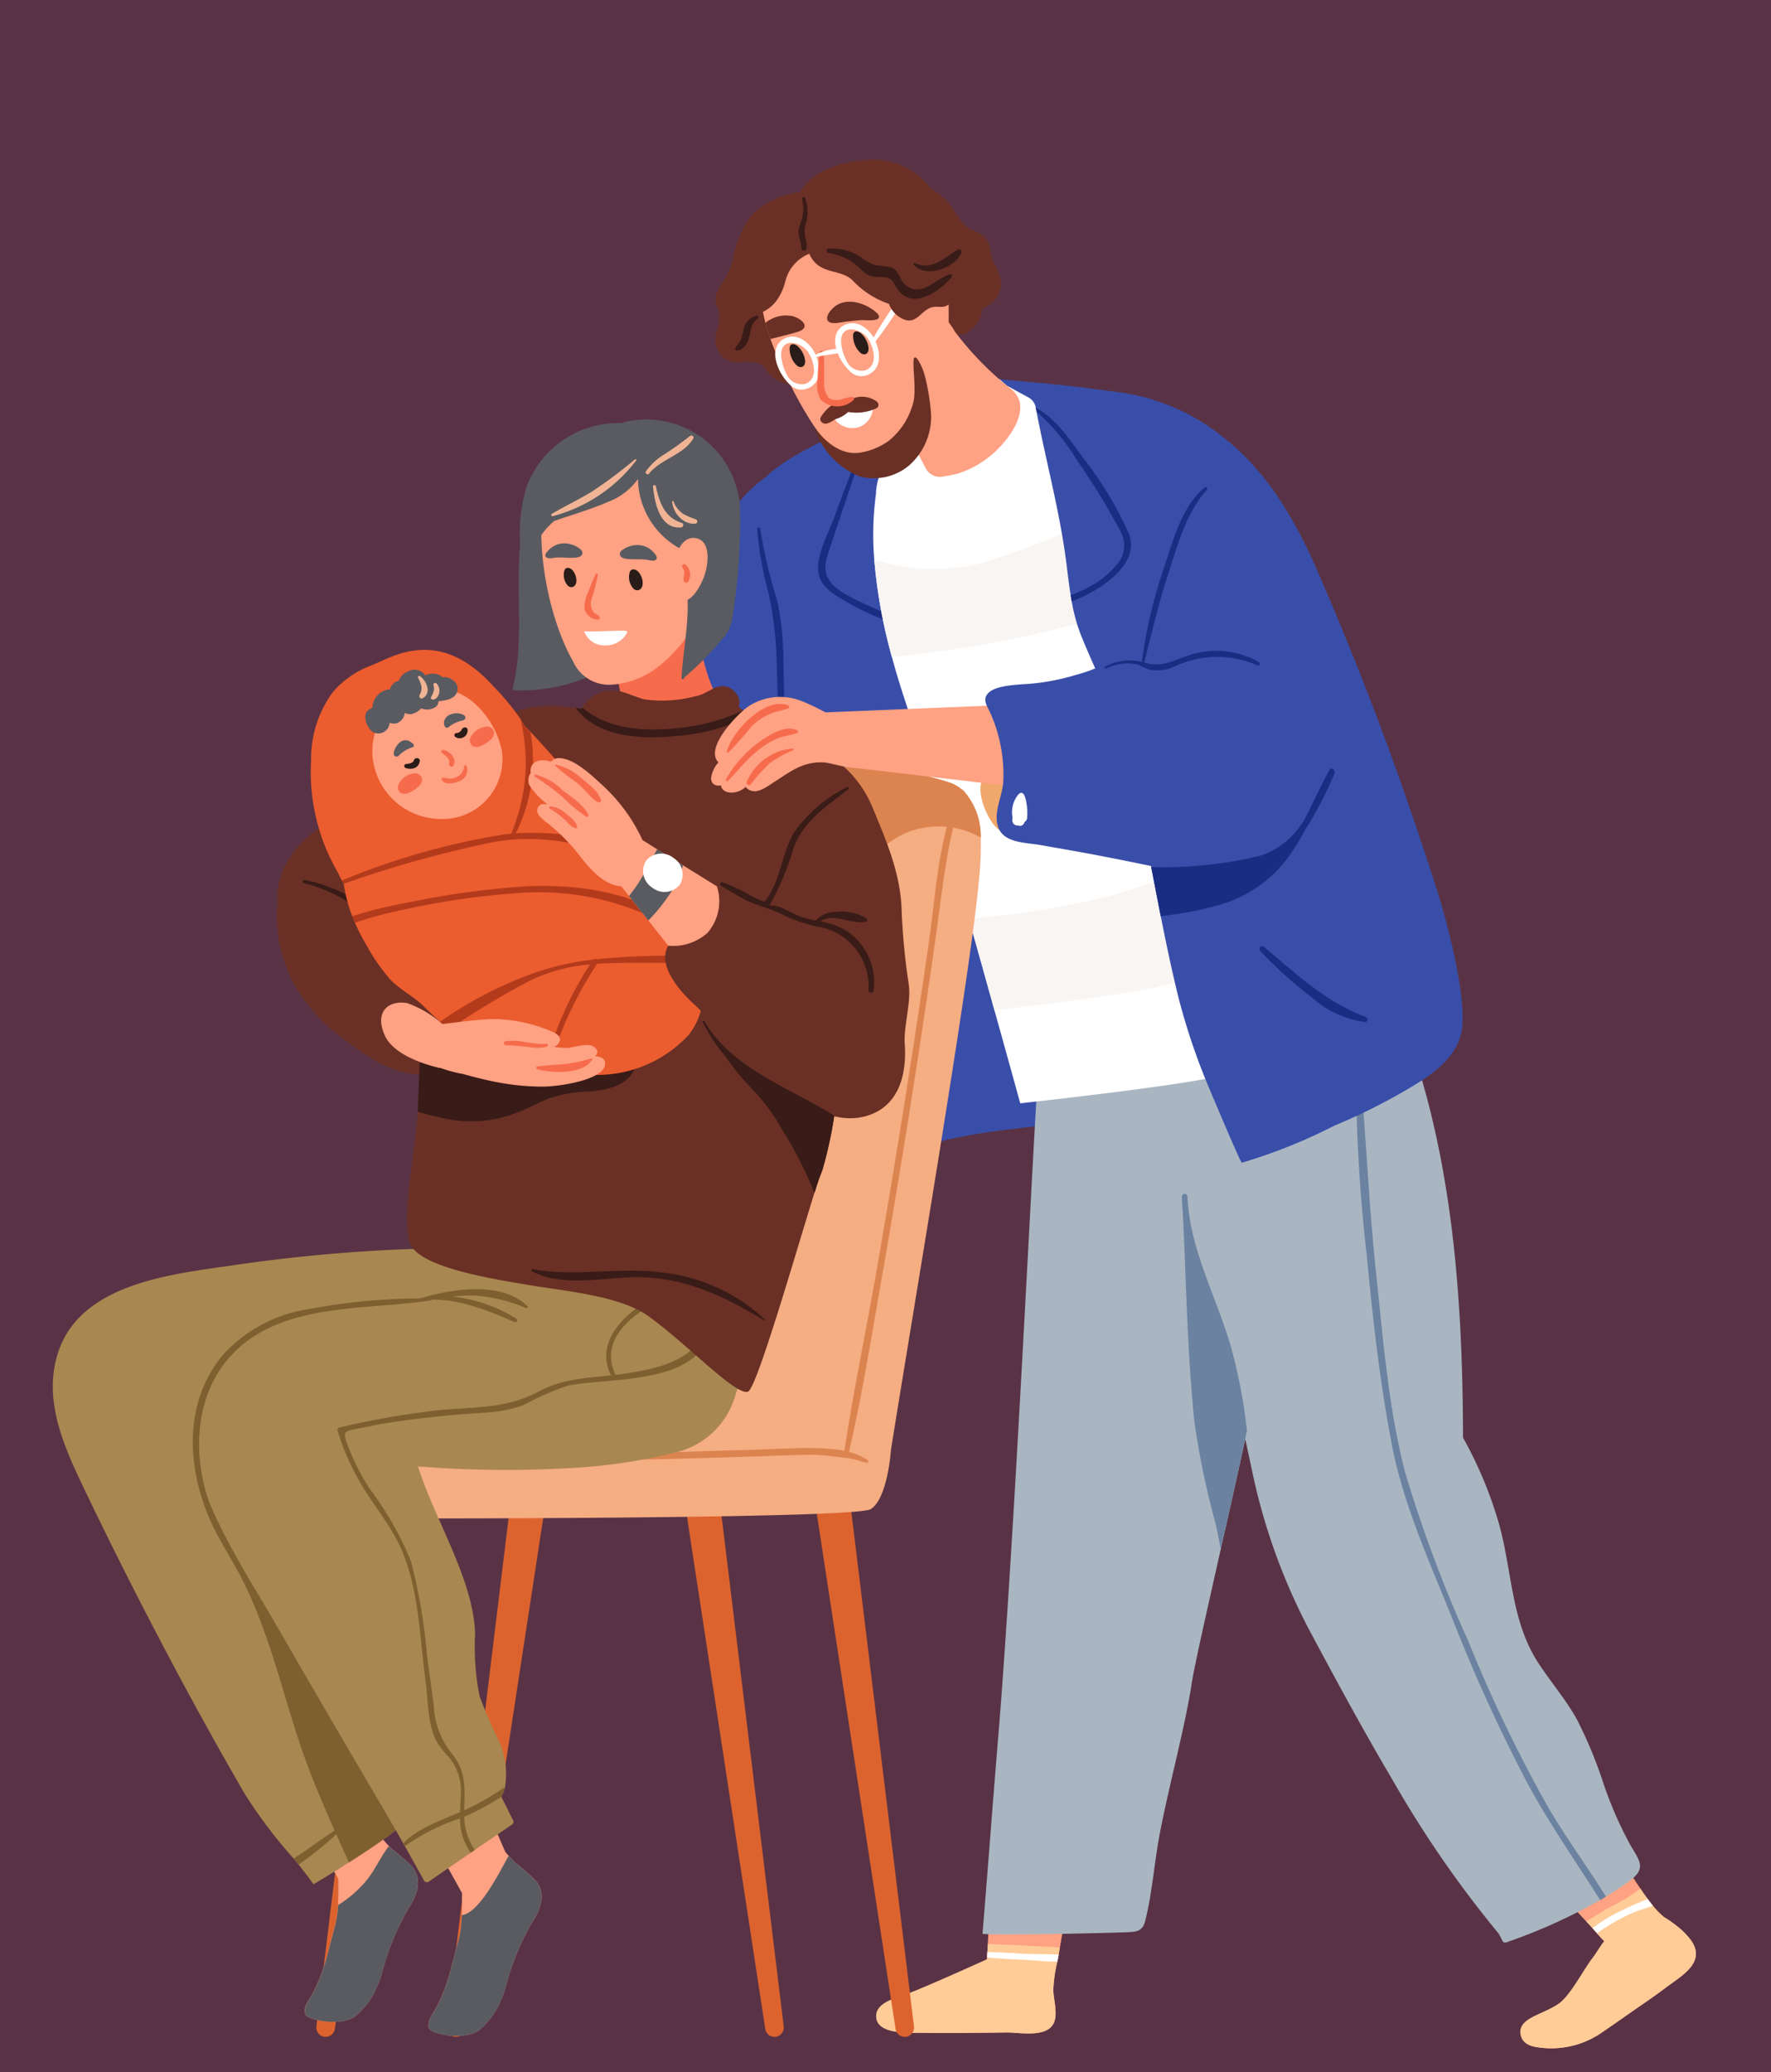 <svg xmlns="http://www.w3.org/2000/svg" xmlns:xlink="http://www.w3.org/1999/xlink" width="134.494" height="157.324" viewBox="0 0 134.494 157.324">
  <rect x="0" y="0" width="134.494" height="157.324" fill="#333333" stroke="none"/>
  <defs>
    <clipPath id="clip-path">
      <path id="Path_19044" data-name="Path 19044" d="M0,80.452H134.494V-76.872H0Z" transform="translate(0 76.872)" fill="none"/>
    </clipPath>
    <clipPath id="clip-path-2">
      <rect id="Rectangle_66892" data-name="Rectangle 66892" width="134.494" height="157.324" fill="none"/>
    </clipPath>
  </defs>
  <g id="Group_155889" data-name="Group 155889" transform="translate(0 76.872)">
    <g id="Group_156016" data-name="Group 156016" transform="translate(0 -76.872)" clip-path="url(#clip-path)">
      <g id="Group_155892" data-name="Group 155892" transform="translate(0)" opacity="0.2">
        <g id="Group_155891" data-name="Group 155891">
          <g id="Group_155890" data-name="Group 155890" clip-path="url(#clip-path-2)">
            <path id="Path_18920" data-name="Path 18920" d="M0,80.452H134.494V-76.872H0Z" transform="translate(0 76.872)" fill="#ee338d"/>
          </g>
        </g>
      </g>
      <g id="Group_155893" data-name="Group 155893" transform="translate(115.471 139.488)">
        <path id="Path_18921" data-name="Path 18921" d="M6.575,3.936a5.775,5.775,0,0,0-.7-.733,9.637,9.637,0,0,0-1.246-.9A9.221,9.221,0,0,1,2.821.13C1.777-1.4.7-3.235.353-3.761c0,0-.966.463-.89.6.035.07.074.137.115.2a6.882,6.882,0,0,0-3.944,1.74.147.147,0,0,0-.027.217c.984,1.248,2,2.468,3.1,3.622.068.072.137.141.2.211.34.35.737.855,1.183,1.306C-.017,4.186-.566,5.1-.805,5.4c-.665.845-1.68,2.851-2.566,3.467-1.2.831-2.933,1.056-2.91,2.159.02.78.647,1.083,1.388,1.162a6.729,6.729,0,0,0,4.6-1.007c.96-.645,1.9-1.318,2.851-1.975.727-.5,1.459-1,2.165-1.537C5.928,6.76,7.956,5.7,6.575,3.936" transform="translate(6.282 3.761)" fill="#ffa183"/>
      </g>
      <g id="Group_155894" data-name="Group 155894" transform="translate(74.843 139.681)">
        <path id="Path_18922" data-name="Path 18922" d="M3.458.119A6.918,6.918,0,0,0-1.505.655c0-.1.006-.207,0-.309,0-.207-1.238-.119-1.238-.119L-3.13,7.8l-.061,1.156L-3.3,11.187s1.5-.207,2.139.4a1.527,1.527,0,0,0,2.272.027,4.558,4.558,0,0,0,.946-2.085.134.134,0,0,0,.01-.041c.07-.282.127-.575.18-.858.033-.194.063-.381.094-.567s.059-.356.088-.524c0-.027.01-.055.014-.08,0-.008.006-.012.006-.018a.382.382,0,0,0,.008-.057V7.364h.006c.016-.1.037-.2.055-.3C3,4.844,3.331,2.614,3.613.358A.206.206,0,0,0,3.458.119" transform="translate(3.304 0.114)" fill="#ffa183"/>
      </g>
      <g id="Group_155895" data-name="Group 155895" transform="translate(66.541 147.157)">
        <path id="Path_18923" data-name="Path 18923" d="M7.19,0C7.052,0,4.138.127,3.029.311a1.5,1.5,0,0,0-.452.145.03.03,0,0,1-.016.01.57.57,0,0,0-.237.78l-.778.346c-1.486.675-4.7,2.114-6.017,2.613-.77.295-2.585.661-2.382,1.877.2,1.232,2.536,1.081,3.369,1.089,2.182.033,4.369,0,6.555-.023.97-.008,3.017.43,3.551-.731.315-.69-.025-1.768-.043-2.5A12.438,12.438,0,0,1,6.79,2.165.362.362,0,0,0,6.8,2.122c.053-.3.106-.589.158-.864.039-.2.07-.395.1-.559C7.1.477,7.132.3,7.163.174c0-.027.006-.057.012-.08a.13.13,0,0,1,0-.018A.247.247,0,0,0,7.19.02a.062.062,0,0,0,0-.02Z" transform="translate(6.87)" fill="#ffa183"/>
      </g>
      <g id="Group_155896" data-name="Group 155896" transform="translate(66.54 147.594)">
        <path id="Path_18924" data-name="Path 18924" d="M7.123.133C6.077.064,3.891-.047,2.622-.1c-.512-.023-.876-.033-.952-.029l-.033.6L1.619.887l-.01.143C.125,1.705-3.086,3.142-4.408,3.641c-.767.293-2.585.659-2.382,1.879S-4.252,6.6-3.421,6.609c2.184.033,4.371,0,6.553-.025.972-.008,3.019.43,3.551-.731.317-.688-.023-1.77-.043-2.5A13.827,13.827,0,0,1,6.852,1.6a.093.093,0,0,0,.01-.041c.029-.113.057-.231.08-.348.037-.17.068-.34.1-.51,0-.014,0-.025,0-.039C7.08.483,7.108.3,7.137.133Z" transform="translate(6.806 0.127)" fill="#ffcc97"/>
      </g>
      <g id="Group_155897" data-name="Group 155897" transform="translate(49.426 34.866)">
        <path id="Path_18925" data-name="Path 18925" d="M7.32,7.547A30.035,30.035,0,0,0,4.033-6.29c.278-.055.5-.014.612.19.1.186.26-1.111.26-1.111a20.933,20.933,0,0,0-3.1,1.3A10.354,10.354,0,0,0-1.648-1.784C-2.548.14-2.919,2.242-3.625,4.233A14.9,14.9,0,0,1-5.236,7.422a12.708,12.708,0,0,0-1.688,2.646c-.446,1.357,1.338,1.838,2.3,2.182A23.354,23.354,0,0,0,1.516,13.4c1.437.1,4.036.647,5.1-.682,1.025-1.279.737-3.672.7-5.172" transform="translate(6.994 7.211)" fill="#394ea9"/>
      </g>
      <g id="Group_155898" data-name="Group 155898" transform="translate(57.509 40.051)">
        <path id="Path_18926" data-name="Path 18926" d="M1.069,7.844C1.032,6.072,1,4.3.96,2.525A22.057,22.057,0,0,0,.506-1.905,36.54,36.54,0,0,1-.79-7.384c-.01-.147-.239-.149-.231,0A25.489,25.489,0,0,0-.194-2.62,26.146,26.146,0,0,1,.453,2.744q.08,2.668.156,5.331a35.057,35.057,0,0,0,.244,5.145c.027.147.221.09.239-.033a36.678,36.678,0,0,0-.023-5.344" transform="translate(1.021 7.495)" fill="#192d83"/>
      </g>
      <g id="Group_155899" data-name="Group 155899" transform="translate(89.464 71.439)">
        <path id="Path_18927" data-name="Path 18927" d="M17.588,35.139A29.233,29.233,0,0,1,15.4,30.08a33.461,33.461,0,0,0-1.869-4.468c-.829-1.535-1.991-2.873-2.951-4.337-2.133-3.229-2.008-7.13-3.043-10.706a30.848,30.848,0,0,0-2.7-6.436C4.807-5.5,4.2-15.356,1.238-24.594c-.72-2.249-1.443-4.852-2.9-6.809a6.266,6.266,0,0,0-5.616-2.155,8.58,8.58,0,0,0-8.3,7.671c-.192,2.7,1.418,5.131,1.551,7.81a11.532,11.532,0,0,1-.692,4.515c-.51-2.495-1.029-4.985-1.533-7.474-.023-.106-.19-.057-.17.041q.66,4.111,1.4,8.215a12.87,12.87,0,0,1-1.758,2.9c-.068.086.084.186.156.106a12.684,12.684,0,0,0,1.7-2.485q1.682,9.4,3.706,18.734A46.036,46.036,0,0,0-6.867,18.679c2.049,3.833,4.116,7.66,6.338,11.412a82.231,82.231,0,0,0,8.082,11.7c.1.192.2.385.3.583a.229.229,0,0,0,.237.086,42.481,42.481,0,0,0,7.161-3.227c.147-.084.293-.174.434-.26.632-.381,1.246-.786,1.832-1.216,1.242-.911.735-1.508.07-2.622" transform="translate(16.805 33.576)" fill="#a9b6c2"/>
      </g>
      <g id="Group_155900" data-name="Group 155900" transform="translate(102.95 79.917)">
        <path id="Path_18928" data-name="Path 18928" d="M9.72,32.767c-.143.086-.287.174-.434.26C7.4,30.049,5.363,27.155,3.7,24.042a124.45,124.45,0,0,1-5.63-12.349C-3.652,7.406-5.648,3.057-6.528-1.5c-.927-4.8-1.465-9.709-1.932-14.572A126.333,126.333,0,0,1-9.266-31.2a.114.114,0,0,1,.227,0c.51,5.579.722,11.174,1.316,16.749.532,4.983.933,10.163,2.2,15.026A101.309,101.309,0,0,0-.736,13.357a108.28,108.28,0,0,0,6,12.5c1.363,2.362,3.015,4.582,4.457,6.911" transform="translate(9.288 31.309)" fill="#6c82a1"/>
      </g>
      <g id="Group_155901" data-name="Group 155901" transform="translate(58.067 30.491)">
        <path id="Path_18929" data-name="Path 18929" d="M15.258,24.311c-.237-2.347-1.283-4.793-1.993-7.03-1.535-4.852-3.211-9.666-4.455-14.606C7.681-1.818,7.288-6.717,4.834-10.753A12.519,12.519,0,0,0,.205-15.159a36.212,36.212,0,0,1-6.35-4.488,38.272,38.272,0,0,0,2.873-3.581S-12.1-19.92-14.426-17.56c-.767.78,1.6,1.682,1.754,2.6.352,2.057.54,4.126.786,6.193a.2.2,0,0,0,.139.18q.239,1.986.567,3.956A118.8,118.8,0,0,0-8.294,7.862,43.846,43.846,0,0,1-6.923,14c.217,1.664.065,3.461.634,5.065.542,1.525,2.1,2.2,2.667,3.665.8,2.059.413,8.213.866,10.376a.243.243,0,0,0,.3.17c4.867-1.5,10.014-1.316,14.93-2.532,1.484-.366,2.949-4.824,2.787-6.438" transform="translate(14.579 23.229)" fill="#394ea9"/>
      </g>
      <g id="Group_155902" data-name="Group 155902" transform="translate(62.126 33.83)">
        <path id="Path_18930" data-name="Path 18930" d="M3.573,6.946C2.294,6.265.907,5.788-.393,5.135c-1.416-.71-2.927-1.459-2.329-3.34C-1.836-1-.831-3.745.014-6.549c.029-.092-.1-.123-.137-.039-.7,1.76-1.381,3.522-2.022,5.3C-2.587-.055-3.586,1.662-3.389,3.01c.156,1.044,1.14,1.658,1.985,2.122A19.973,19.973,0,0,0,3.463,7.208c.153.035.26-.182.111-.262" transform="translate(3.414 6.637)" fill="#192d83"/>
      </g>
      <g id="Group_155903" data-name="Group 155903" transform="translate(74.611 73.625)">
        <path id="Path_18931" data-name="Path 18931" d="M11.542,8.139c1.306-6.9-.366-6.6-.962-13.62-.09-1.056-.407-2.141-1.74-2.282A6.151,6.151,0,0,0,5.4-6.57,33.416,33.416,0,0,1-5.662-2.736c.01-.244.029-.489.037-.729.01-.19-.291-.18-.309,0-.025.26-.047.522-.078.786-.186.029-.377.063-.569.09-.274.037-1.8,35.432-3.244,52.986-.418,5-.784,10.006-1.2,15.012-.01.09,6.559.033,10.765-.111.939-.033,1.383-.037,1.6-.9.469-1.883.639-3.874.956-5.79.563-3.42,2.049-8.747,2.56-12.179.2-1.316,1.128-5.391,2.212-10.218.651-2.871,1.353-6.007,2-8.995v0c1.248-5.82,2.253-11.056,2.122-12.588a16.409,16.409,0,0,0-.45-3.266v0a13.659,13.659,0,0,0,.812-3.217" transform="translate(11.028 7.777)" fill="#a9b6c2"/>
      </g>
      <g id="Group_155904" data-name="Group 155904" transform="translate(89.758 90.647)">
        <path id="Path_18932" data-name="Path 18932" d="M1.965,6.157C.9,2.177-1.274-1.5-1.458-5.684a.21.21,0,0,0-.42,0,10.476,10.476,0,0,0,.063,1.136c.266,5.325.336,10.706.892,16.006A60.352,60.352,0,0,0,.65,19.026c.16.684.3,1.367.415,2.057.651-2.871,1.353-6.009,1.993-8.993v0A39.694,39.694,0,0,0,1.965,6.157" transform="translate(1.878 5.884)" fill="#6c82a1"/>
      </g>
      <g id="Group_155905" data-name="Group 155905" transform="translate(66.317 28.793)">
        <path id="Path_18933" data-name="Path 18933" d="M18.228,24.26c.01-.943-1.085-2.472-1.572-3.248-.522-.839-1.05-1.625-1.5-2.468a10.533,10.533,0,0,1-.622-1.349,27.384,27.384,0,0,1-.917-2.972c-.377-1.451-.7-2.922-1.146-4.353C11.62,7.12,10.541,4.416,9.461,1.747A59.9,59.9,0,0,0,5.971-5.422c-.276-.489-.54-.978-.786-1.476a35.648,35.648,0,0,1-2.458-6.054c-.108-.35-.221-.694-.344-1.034A12.2,12.2,0,0,0-1.055-19.22a26.069,26.069,0,0,0-6.7-3.933.257.257,0,0,0-.293.039,7.7,7.7,0,0,1-4.05,2.562,9.969,9.969,0,0,0-3.287,1.269A3.01,3.01,0,0,0-16.7-16.455a4.731,4.731,0,0,0-.514,2.008,22.946,22.946,0,0,0-.123,5,40.049,40.049,0,0,0,1.328,7.323c.647,2.4,1.345,4.314,1.662,5.307.647,2.022,2.446,8.364,4.187,14.572.684,2.442,1.363,4.867,1.952,6.991,1.132,4.06,1.954,7.042,1.954,7.042s12.73-1.377,15.325-2.137c1.322-.387,7.9-2.757,9.156-3.334.919-.426-.01-1.236,0-2.061" transform="translate(17.417 23.18)" fill="#fff"/>
      </g>
      <g id="Group_155906" data-name="Group 155906" transform="translate(66.397 36.175)">
        <path id="Path_18934" data-name="Path 18934" d="M12.146.1a.259.259,0,0,0-.372-.156C10.552.529,9.337,1.129,8.113,1.721a75.69,75.69,0,0,1-11.029,4.6,14.327,14.327,0,0,1-7.8.143c-.3-.063-.594-.131-.89-.2a39.926,39.926,0,0,0,1.33,7.325q.924-.086,1.842-.19,3.208-.359,6.381-.972A82.552,82.552,0,0,0,10.685,8.9c.08-.029.156-.057.229-.09,1.345-.5,2.028-1.013,2.175-2.6A13.558,13.558,0,0,0,12.146.1" transform="translate(11.606 0.091)" fill="#f9f5f2"/>
      </g>
      <g id="Group_155907" data-name="Group 155907" transform="translate(73.574 63.779)">
        <path id="Path_18935" data-name="Path 18935" d="M12.984,3.569C6.074,7.858-1.928,8.421-9.7,9.424c-.25.035-.5.074-.753.111-.589-2.128-1.269-4.55-1.954-7A62.638,62.638,0,0,0-2,.9,33.577,33.577,0,0,0,5.575-2.031c1.707-.923,3.432-2.37,4.975-.385a6.619,6.619,0,0,1,.821,1.424c.244.557.448,1.142.651,1.693.319.862.622,1.742.886,2.628.029.08.053.16.076.239" transform="translate(12.406 3.41)" fill="#f9f5f2"/>
      </g>
      <g id="Group_155908" data-name="Group 155908" transform="translate(74.458 58.376)">
        <path id="Path_18936" data-name="Path 18936" d="M1.181,1.852a9.227,9.227,0,0,1,.847-2.27A.978.978,0,0,0,1.961-1.5c-.325-.329-.927-.266-1.336-.256a1.793,1.793,0,0,0-1.361.415C-1.386-.665-1.1.512-.788,1.275-.524,1.911.164,3.281,1.035,3a.209.209,0,0,0,.051-.379A1.609,1.609,0,0,1,.7,2.257a.44.44,0,0,0,.479-.405" transform="translate(1.128 1.77)" fill="#f0a76b"/>
      </g>
      <g id="Group_155909" data-name="Group 155909" transform="translate(24.025 112.564)">
        <path id="Path_18937" data-name="Path 18937" d="M.362,21.514a.709.709,0,0,0,.7-.622L7.278-19.765c.047-.387-1.492-.741-1.879-.786a.7.7,0,0,0-.788.614L-.342,20.722a.711.711,0,0,0,.616.788c.031,0,.061,0,.088,0" transform="translate(0.346 20.557)" fill="#dd632e"/>
      </g>
      <g id="Group_155910" data-name="Group 155910" transform="translate(33.918 112.564)">
        <path id="Path_18938" data-name="Path 18938" d="M.362,21.514a.709.709,0,0,0,.7-.622L7.278-19.765c.047-.387-1.492-.741-1.879-.786a.7.7,0,0,0-.788.614L-.342,20.722a.711.711,0,0,0,.616.788c.031,0,.061,0,.088,0" transform="translate(0.346 20.557)" fill="#dd632e"/>
      </g>
      <g id="Group_155911" data-name="Group 155911" transform="translate(27.444 128.619)">
        <path id="Path_18939" data-name="Path 18939" d="M.022,1.065c1.324,2.577,2.99,5.08,4.5,7.546.727,1.189,2.343,4.112,2.894,5.1.121.221.19.346.19.346h.01c.174-.035,2.1-.426,2.5-1.4a2.1,2.1,0,0,1,.125-.254.025.025,0,0,0,0-.01,1.325,1.325,0,0,1,.282-.317c0-.006.01-.01.01-.01a1.037,1.037,0,0,1,.751-.235l-.235-.546-.135-.309L5.723-1.006s-.448-.08-.362.17c.045.125.092.25.141.372A6.8,6.8,0,0,0,.077.724a.248.248,0,0,0-.055.342" transform="translate(0.021 1.018)" fill="#ffa183"/>
      </g>
      <g id="Group_155912" data-name="Group 155912" transform="translate(32.534 139.585)">
        <path id="Path_18940" data-name="Path 18940" d="M4.292,1.822a2.046,2.046,0,0,0-.2-.329A15,15,0,0,0,2.534.124,2.324,2.324,0,0,1,2.36-.05c-.129-.127-.25-.256-.366-.387C1.971-.46,1.953-.488,1.93-.513c-.068-.065-.123-.133-.186-.2-.287-.34-.573-.679-.87-1.013-.033-.033-.1,0-.086.053.043.137.094.258.145.391C-.245-1.819-.513-.333-1.094.617a4.972,4.972,0,0,0-.489,1.062s.01.121.014.317c.006.1.01.231.018.372s0,.274,0,.43c.006.377.006.817-.016,1.265a9,9,0,0,1-.248,1.909c-.182.643-.463,1.8-.706,2.644-.061.217-.119.407-.176.567,0,.018-.012.033-.016.053-.09.266-.19.536-.3.8-.09.213-.184.428-.282.641-.043.1-.094.2-.141.3-.129.237-.372.587-.532.929a1.2,1.2,0,0,0-.133.514.375.375,0,0,0,.027.16c.08.266.379.37.622.43a4.937,4.937,0,0,0,1.879.207,3.634,3.634,0,0,0,1.13-.28,4.045,4.045,0,0,0,.718-.643,4.645,4.645,0,0,0,.438-.518c.061-.084.123-.168.178-.258A1.327,1.327,0,0,0,.958,11.4a5.5,5.5,0,0,0,.35-.649c.059-.123.106-.244.164-.368.09-.225.17-.452.25-.684A19.557,19.557,0,0,1,3.676,4.784c.594-.907,1.115-1.967.616-2.961" transform="translate(4.101 1.741)" fill="#ffa183"/>
      </g>
      <g id="Group_155913" data-name="Group 155913" transform="translate(18.056 127.558)">
        <path id="Path_18941" data-name="Path 18941" d="M.022,1.065c1.324,2.577,2.99,5.08,4.5,7.546.727,1.189,2.343,4.112,2.894,5.1.121.221.19.346.19.346h.01c.174-.035,2.1-.426,2.5-1.4a2.1,2.1,0,0,1,.125-.254.025.025,0,0,0,0-.01,1.325,1.325,0,0,1,.282-.317c0-.006.01-.01.01-.01a1.037,1.037,0,0,1,.751-.235l-.235-.546-.135-.309L5.723-1.006s-.448-.08-.362.17c.045.125.092.25.141.372A6.8,6.8,0,0,0,.077.724a.248.248,0,0,0-.055.342" transform="translate(0.021 1.018)" fill="#ffa183"/>
      </g>
      <g id="Group_155914" data-name="Group 155914" transform="translate(23.149 138.524)">
        <path id="Path_18942" data-name="Path 18942" d="M4.29,1.822a1.791,1.791,0,0,0-.2-.329A14.8,14.8,0,0,0,2.532.124,2.324,2.324,0,0,1,2.358-.05c-.027-.023-.043-.043-.068-.065-.129-.127-.246-.264-.362-.4-.063-.065-.123-.133-.186-.2-.287-.34-.573-.679-.866-1.013a.054.054,0,0,0-.086.053c.039.137.1.258.141.391C-.247-1.819-.515-.333-1.1.617a4.83,4.83,0,0,0-.485,1.062s.01.121.016.317c0,.1.006.231.012.372s0,.274,0,.43c.006.467.006,1.023-.027,1.572a8.134,8.134,0,0,1-.237,1.6c-.182.643-.463,1.8-.706,2.644-.059.217-.119.407-.176.567,0,.018-.012.033-.016.053-.09.266-.19.536-.3.8-.09.213-.184.428-.284.641-.045.1-.092.2-.143.3-.123.237-.372.587-.532.929a1.2,1.2,0,0,0-.129.514.45.45,0,0,0,.023.16c.08.266.379.37.622.43a4.95,4.95,0,0,0,1.883.207,3.609,3.609,0,0,0,1.126-.28,3.908,3.908,0,0,0,.718-.643,3.951,3.951,0,0,0,.438-.52,2.479,2.479,0,0,0,.178-.256c.025-.037.047-.078.072-.117a6.347,6.347,0,0,0,.346-.649c.059-.123.113-.244.164-.368.09-.225.17-.452.25-.682A19.7,19.7,0,0,1,3.676,4.784c.591-.907,1.113-1.967.614-2.961" transform="translate(4.099 1.741)" fill="#ffa183"/>
      </g>
      <g id="Group_155915" data-name="Group 155915" transform="translate(4.01 92.546)">
        <path id="Path_18943" data-name="Path 18943" d="M20.743,1.632A7.7,7.7,0,0,0,14.8-1.518c-1.948-.158-4.836.055-5.536,2.184A122.3,122.3,0,0,0-6.147,1.957c-4.592.669-11.43,1.341-13.223,6.479-1.353,3.886.62,7.756,2.27,11.191q3.558,7.386,7.456,14.6,2.14,3.957,4.4,7.855A36.841,36.841,0,0,0-1.524,47c.127.147.25.3.366.454q.574.706,1.134,1.49c.012,0,1.248-.731,2.691-1.652,1.255-.8,2.671-1.738,3.563-2.456v0c.577-.458.95-.841.923-1.027-.227-1.551-.46-3.111-.69-4.66q-.709-4.78-1.41-9.56C4.6,26.442,4.045,23.282,3.9,20.1c-.074-1.439-.043-3.1,1.371-3.9,1.173-.669,2.716-.72,4-1.056a51.95,51.95,0,0,0,7.785-2.914,7.685,7.685,0,0,0,4.547-4.554,6.87,6.87,0,0,0-.864-6.041" transform="translate(19.82 1.559)" fill="#a98750"/>
      </g>
      <g id="Group_155916" data-name="Group 155916" transform="translate(14.64 98.583)">
        <path id="Path_18944" data-name="Path 18944" d="M9.254.071C4.594.8-1.325.262-5.158,3.516-8.608,6.436-9.024,11.4-7.577,15.439A40.6,40.6,0,0,0-4.37,21.448C-1.38,26.761,6.456,40.08,6.579,40.286v0c-.9.718-2.309,1.662-3.563,2.458-.162-.35-.317-.7-.473-1.046-.16-.364-.321-.722-.487-1.087A26.474,26.474,0,0,1-.809,42.908c-.119-.149-.241-.307-.368-.452.362-.25.733-.491,1.085-.741q1-.706,2.018-1.4c-.931-2.1-1.834-4.208-2.57-6.381-1.574-4.674-2.6-9.541-5.082-13.851-.387-.665-.763-1.33-1.138-2-2.366-4.3-3.013-9.893.327-13.894A11.086,11.086,0,0,1,.1.714,44.82,44.82,0,0,1,9.234-.062c.078,0,.1.119.02.133" transform="translate(8.842 0.068)" fill="#7e6030"/>
      </g>
      <g id="Group_155917" data-name="Group 155917" transform="translate(61.789 112.564)">
        <path id="Path_18945" data-name="Path 18945" d="M3.537,21.514a.709.709,0,0,1-.7-.622L-3.378-19.765c-.047-.387,1.492-.741,1.879-.786a.7.7,0,0,1,.788.614L4.241,20.722a.711.711,0,0,1-.616.788c-.031,0-.061,0-.088,0" transform="translate(3.38 20.557)" fill="#dd632e"/>
      </g>
      <g id="Group_155918" data-name="Group 155918" transform="translate(51.896 112.564)">
        <path id="Path_18946" data-name="Path 18946" d="M3.537,21.514a.709.709,0,0,1-.7-.622L-3.378-19.765c-.047-.387,1.492-.741,1.879-.786a.7.7,0,0,1,.788.614L4.241,20.722a.711.711,0,0,1-.616.788c-.031,0-.061,0-.088,0" transform="translate(3.38 20.557)" fill="#dd632e"/>
      </g>
      <g id="Group_155919" data-name="Group 155919" transform="translate(45.553 57.979)">
        <path id="Path_18947" data-name="Path 18947" d="M14.72,4.548c-.653,7.251-5,32.655-6.678,43.213H-14.065l1.519-21.337,2.01-30.68c.984-.033,1.965-.049,2.951-.061,3.08-.041,6.168-.051,9.248.072,1.713.061,3.422.164,5.131.323a20.479,20.479,0,0,1,5.8,1.04,3.137,3.137,0,0,1,.747.43,2.264,2.264,0,0,1,.3.262,5.154,5.154,0,0,1,1.22,3.459,23.813,23.813,0,0,1-.143,3.281" transform="translate(14.065 4.346)" fill="#f5ad82"/>
      </g>
      <g id="Group_155920" data-name="Group 155920" transform="translate(61.282 58.079)">
        <path id="Path_18948" data-name="Path 18948" d="M6.127,1.051a2.06,2.06,0,0,0-.3-.264,3.179,3.179,0,0,0-.743-.43A20.661,20.661,0,0,0-.725-.681C-2.432-.84-4.145-.945-5.854-1c.25.565.553,1.1.739,1.5a26.93,26.93,0,0,0,3.2,5.3.257.257,0,0,0,.3.076,1.286,1.286,0,0,0,.239.063,5.49,5.49,0,0,0-.276.487c-.256.5-1.029,2.018-.07,2.175.074.012.139-.094.053-.137-.42-.207.2-1.406.346-1.652A7.057,7.057,0,0,1-.572,5.78,6.5,6.5,0,0,1,1.6,4.182a6.431,6.431,0,0,1,5.743.325A5.143,5.143,0,0,0,6.127,1.051" transform="translate(5.854 1.004)" fill="#dc8450"/>
      </g>
      <g id="Group_155921" data-name="Group 155921" transform="translate(22.28 108.081)">
        <path id="Path_18949" data-name="Path 18949" d="M23.206,1.026s-.235,3.661-1.533,4.484-42.524.71-42.524.71-2.394-3.778-.743-5.194S12.832-.98,12.832-.98Z" transform="translate(22.174 0.98)" fill="#f5ad82"/>
      </g>
      <g id="Group_155922" data-name="Group 155922" transform="translate(46.406 59.869)">
        <path id="Path_18950" data-name="Path 18950" d="M13.734.135A8.661,8.661,0,0,0,13.2,1.6a27.66,27.66,0,0,0-.714,3c-.383,2.075-.622,4.177-.913,6.262q-.942,6.68-2,13.335T7.353,37.5c-.737,4.2-1.418,8.434-2.376,12.59-.01.047-.023.094-.033.139a4.515,4.515,0,0,1,1.416.62.114.114,0,0,1-.086.207c-.307-.07-.941-.291-1.252-.332s-1.179-.143-1.48-.178a13.3,13.3,0,0,0-2-.094c-1.551.041-3.1.1-4.648.151-3.283.1-6.565.215-9.846.219a.176.176,0,0,1,0-.352c3.291-.194,6.592-.287,9.889-.381.219-.006.438-.016.659-.02,1.742-.053,3.493-.18,5.229-.113a11.519,11.519,0,0,1,1.429.133c.115.016.227.037.34.059a.511.511,0,0,1,.01-.059C5.3,45.524,6.25,41,7.042,36.453Q9.2,24.085,10.994,11.659c.542-3.725.712-7.847,2.221-11.334.063-.147.137-.3.217-.454a2.06,2.06,0,0,1,.3.264" transform="translate(13.123 0.129)" fill="#dc8450"/>
      </g>
      <g id="Group_155923" data-name="Group 155923" transform="translate(15.737 97.247)">
        <path id="Path_18951" data-name="Path 18951" d="M21.334.115a31.046,31.046,0,0,1-1.609,8.446,6.182,6.182,0,0,1-4.3,4.288,42.284,42.284,0,0,1-8.5,1.263A83.46,83.46,0,0,1-4.379,13.97C-3.117,18.014-.18,22.5-.043,26.655A19.306,19.306,0,0,0,.3,31.417,33.082,33.082,0,0,0,1.74,34.741a6.161,6.161,0,0,1,.491,3.571,2.72,2.72,0,0,1-.289.737s.006,0,.006.008c.307.594.6,1.2.9,1.793a.238.238,0,0,1-.08.311C1.826,41.8.876,42.448-.067,43.089c-.1.07-.207.143-.309.217-1.066.727-2.139,1.457-3.2,2.2a.25.25,0,0,1-.338-.084c-.479-.874-.974-1.746-1.465-2.624-.043-.07-.08-.141-.123-.211-1.455-2.591-2.937-5.217-4.277-7.894-.42-.7-.839-1.392-1.259-2.085-2.055-3.356-4.155-6.688-6.164-10.069-2.976-5.016-5.016-12.236-.743-17.183,1.678-1.948,4.492-2.437,6.911-2.882A84.374,84.374,0,0,1-.043,1.458c3.833-.2,7.611-.54,11.412-1.111,3.26-.485,6.555-.825,9.725.278.033-.174.065-.354.092-.532.014-.082.151-.063.147.023" transform="translate(20.385 0.11)" fill="#a98750"/>
      </g>
      <g id="Group_155924" data-name="Group 155924" transform="translate(46.039 97.033)">
        <path id="Path_18952" data-name="Path 18952" d="M3.984,0C.926.318-5.629,3.594-3.326,7.6a.157.157,0,0,0,.272-.158C-5.068,3.459,1.254.987,4.019.252,4.154.217,4.131-.014,3.984,0" transform="translate(3.807 0)" fill="#7e6030"/>
      </g>
      <g id="Group_155925" data-name="Group 155925" transform="translate(25.623 100.129)">
        <path id="Path_18953" data-name="Path 18953" d="M14.441.052c.223,5.012-7.658,4.316-10.728,4.963A21.989,21.989,0,0,0,.332,6.494a9.883,9.883,0,0,1-2.744.565,78.952,78.952,0,0,0-7.994.853c-.679.133-1.353.27-2.028.409-.806.17-.948.217-.659,1.015a17.575,17.575,0,0,0,1.744,3.508,24.785,24.785,0,0,1,3.135,5.5A41.339,41.339,0,0,1-7,25.466q.261,1.894.518,3.79a6.2,6.2,0,0,0,1.326,3.637c1.189,1.429,1.009,2.72.991,4.361.074-.039.162-.072.237-.108A21.728,21.728,0,0,0-1.07,35.49a2.675,2.675,0,0,1-.287.737s.006,0,.006.01a22.673,22.673,0,0,1-1.973,1.126c-.264.133-.548.254-.839.377v.19a4.647,4.647,0,0,0,.8,2.337c-.1.072-.207.143-.309.217a5.517,5.517,0,0,1-.493-.9,4.417,4.417,0,0,1-.323-1.711,16.189,16.189,0,0,0-4.183,2.1c-.043-.07-.08-.139-.123-.213,1.093-1.14,2.857-1.735,4.31-2.362.014-.452.047-.909.061-1.363a4,4,0,0,0-.98-2.89A5.727,5.727,0,0,1-6.34,31.89c-.622-1.332-.585-3.137-.78-4.59-.467-3.477-.51-7.484-2.2-10.634-.745-1.386-1.731-2.628-2.556-3.966a18.4,18.4,0,0,1-1.914-4.271A.19.19,0,0,1-13.66,8.2,63.333,63.333,0,0,1-5.916,6.861c2.6-.231,5.008-.111,7.384-1.39C3.613,4.319,5.784,4.452,8.14,4.088,10.575,3.715,13.9,3.023,14.228.052a.107.107,0,0,1,.213,0" transform="translate(13.799 0.05)" fill="#7e6030"/>
      </g>
      <g id="Group_155926" data-name="Group 155926" transform="translate(21.058 61.424)">
        <path id="Path_18954" data-name="Path 18954" d="M7.539,6.213A39.346,39.346,0,0,0-1.871-5.176c.3-.182.6-.362.89-.542.108-.068.039-.254-.09-.213-3.16,1-6.4,3.584-6.115,7.247A10.776,10.776,0,0,0-6.108,7.028a13.049,13.049,0,0,0,3.039,3.78c1.715,1.322,3.6,2.9,5.722,3.287,3.3.6,5.933-.853,7.57-1.529,3.8-1.568-1.31-4-2.685-6.353" transform="translate(7.203 5.937)" fill="#6a3025"/>
      </g>
      <g id="Group_155927" data-name="Group 155927" transform="translate(22.982 66.806)">
        <path id="Path_18955" data-name="Path 18955" d="M2.483,1.068a11.583,11.583,0,0,0-4.7-2.087c-.151-.023-.221.2-.063.235a11.874,11.874,0,0,1,4.1,1.93,7.862,7.862,0,0,1,2.9,2.849c.057.108.2.029.178-.076C4.683,2.581,3.545,1.768,2.483,1.068" transform="translate(2.373 1.021)" fill="#391b17"/>
      </g>
      <g id="Group_155928" data-name="Group 155928" transform="translate(38.936 33.801)">
        <path id="Path_18956" data-name="Path 18956" d="M4.6,7.985C4.327,7.226,4,6.487,3.7,5.74a11.791,11.791,0,0,1-.855-4.212,22.072,22.072,0,0,0-.2-3.944C2.256-4.321.985-6.054-1.066-6.146a.366.366,0,0,1,.025-.125.065.065,0,0,0-.053-.092c.356-.417.727-.819,1.1-1.214a.032.032,0,0,0-.045-.045,10.929,10.929,0,0,0-2.9,3.391A12.056,12.056,0,0,0-3.808-.275C-4.195,3.407-3.5,7.171-4.385,10.8a.217.217,0,0,0,.031.168A13.073,13.073,0,0,0,4.6,7.985" transform="translate(4.391 7.63)" fill="#595b60"/>
      </g>
      <g id="Group_155929" data-name="Group 155929" transform="translate(46.583 45.394)">
        <path id="Path_18957" data-name="Path 18957" d="M4.19,4.113C2.751,1.946,2.434-1.251,2.074-3.768c-.025-.182-.274-.2-.387-.1-.761.7-1.514,1.4-2.272,2.1-.454.426-.909.849-1.359,1.277A6.731,6.731,0,0,0-3.6,1.565c-.035-.082-.065-.164-.1-.244-.049-.119-.241-.078-.2.057.051.192.1.389.149.581-.01.02-.018.043-.029.07A.146.146,0,0,0-3.7,2.2c.119.479.223.966.3,1.451A12.524,12.524,0,0,1-3.25,4.912c.008.076.008.145.012.221.006.174-.023,1.656-.5,1.218a.123.123,0,0,0-.2.053c-.018.047-.035.09-.051.135a.22.22,0,0,0,.053.209.557.557,0,0,0,.442.176c-.008.594.984.671,1.789.716,2.145.117,4.791.8,6.809-.28,1.787-.956-.284-2.3-.909-3.246" transform="translate(4.003 3.93)" fill="#f76b4d"/>
      </g>
      <g id="Group_155930" data-name="Group 155930" transform="translate(46.68 47.558)">
        <path id="Path_18958" data-name="Path 18958" d="M1.7,0C1.244.424.79.847.339,1.277A6.683,6.683,0,0,0-1.316,3.334c-.035-.082-.063-.168-.1-.246-.049-.117-.241-.08-.2.057.051.192.1.389.149.581-.01.023-.018.043-.029.07a.146.146,0,0,0,.084.166c.119.481.223.964.3,1.449A12.6,12.6,0,0,1-.966,6.68,5.81,5.81,0,0,0,2.462,4.015C2.975,2.918,3.086.5,1.7,0" transform="translate(1.623)" fill="#f76b4d"/>
      </g>
      <g id="Group_155931" data-name="Group 155931" transform="translate(41.11 33.312)">
        <path id="Path_18959" data-name="Path 18959" d="M4.038.041C.716-.4-2.665.984-3.563,4.414c-.827,3.154.149,9,2.112,12.441A2.99,2.99,0,0,0,1.51,18.628a6.437,6.437,0,0,0,3.819-1.617c2.716-2.253,4.331-6.226,4.619-9.678A7.034,7.034,0,0,0,4.038.041" transform="translate(3.858 0.039)" fill="#ffa183"/>
      </g>
      <g id="Group_155932" data-name="Group 155932" transform="translate(39.499 31.867)">
        <path id="Path_18960" data-name="Path 18960" d="M8.538,3.364a7.135,7.135,0,0,0-8.8-6.4.129.129,0,0,0-.084.059c-.147,0-.289.01-.415.016A7.425,7.425,0,0,0-7.689,1.931a12.137,12.137,0,0,0-.465,4.294c0,.1,1.119-.411,1.2-.442a.145.145,0,0,0,.241,0A5.959,5.959,0,0,1-5.579,4.477c1.4-.491,2.871-.907,4.22-1.508A4.794,4.794,0,0,0,.792,1.28,6.126,6.126,0,0,0,4.1,6.626a21.428,21.428,0,0,1,.467,4.1C4.594,12.649,4.2,14.5,4.1,16.406c-.006.1.147.117.178.025a.329.329,0,0,1,.029-.078,22.374,22.374,0,0,0,2.857-2.884,3,3,0,0,0,.808-1.721,45.879,45.879,0,0,0,.563-8.385" transform="translate(8.158 3.214)" fill="#595b60"/>
      </g>
      <g id="Group_155933" data-name="Group 155933" transform="translate(42.817 43.112)">
        <path id="Path_18961" data-name="Path 18961" d="M.159,0a.265.265,0,0,0-.19.07.433.433,0,0,0-.1.235A1.209,1.209,0,0,0,.151,1.349a.386.386,0,0,0,.356.106C1.1,1.277.712.01.159,0" transform="translate(0.152 0)" fill="#291c19"/>
      </g>
      <g id="Group_155934" data-name="Group 155934" transform="translate(47.774 43.228)">
        <path id="Path_18962" data-name="Path 18962" d="M.172,0A.277.277,0,0,0-.035.076.46.46,0,0,0-.144.33a1.307,1.307,0,0,0,.307,1.13.409.409,0,0,0,.383.117C1.191,1.381.769.012.172,0" transform="translate(0.164 0)" fill="#291c19"/>
      </g>
      <g id="Group_155935" data-name="Group 155935" transform="translate(41.412 41.254)">
        <path id="Path_18963" data-name="Path 18963" d="M1.4.262A1.755,1.755,0,0,0,.592-.182,1.632,1.632,0,0,0-.867.07c-.207.16-.786.675-.241.8A.913.913,0,0,0-.753.852C-.165.76.436.893,1.026.819a.732.732,0,0,0,.3-.088A.316.316,0,0,0,1.484.477.365.365,0,0,0,1.4.262" transform="translate(1.336 0.251)" fill="#595b60"/>
      </g>
      <g id="Group_155936" data-name="Group 155936" transform="translate(47.071 41.384)">
        <path id="Path_18964" data-name="Path 18964" d="M.047.234a1.8,1.8,0,0,1,.872-.42,1.649,1.649,0,0,1,1.4.321c.2.168.759.712.211.817A.963.963,0,0,1,2.17.917C1.589.8.981.905.4.809A.745.745,0,0,1,.1.707.3.3,0,0,1-.045.447.344.344,0,0,1,.047.234" transform="translate(0.045 0.223)" fill="#595b60"/>
      </g>
      <g id="Group_155937" data-name="Group 155937" transform="translate(44.368 47.878)">
        <path id="Path_18965" data-name="Path 18965" d="M1.58,0C.573,0-.448.08-1.451.049c-.055,0-.08.053-.039.074a1.631,1.631,0,0,0,1.576,1A1.818,1.818,0,0,0,1.746.149C1.785.078,1.685,0,1.58,0" transform="translate(1.51)" fill="#fff"/>
      </g>
      <g id="Group_155938" data-name="Group 155938" transform="translate(50.903 40.837)">
        <path id="Path_18966" data-name="Path 18966" d="M.989.008C.051-.157-.532.962-.489,1.809c-.506.808-.712,2.214.027,2.783,1.017.784,1.926-1.14,2.151-1.862.246-.8.471-2.517-.7-2.722" transform="translate(0.945 0.008)" fill="#ffa183"/>
      </g>
      <g id="Group_155939" data-name="Group 155939" transform="translate(30.912 52.089)">
        <path id="Path_18967" data-name="Path 18967" d="M17.288,4.726c.02-.07-.09-.1-.1-.033-.2.745-.391,1.486-.575,2.225.076-.4.149-.8.235-1.193a6.844,6.844,0,0,0,.227-2.767c-.358-1.717-5.045-4.2-7.3-5.307-.278-.135-.516-.25-.708-.34-.084-.037-.156-.074-.221-.1A.262.262,0,0,1,8.7-3.114c.176-.63-.567-1.308-1.023-1.383-.839-.145-1.455.618-2.235.731a9.792,9.792,0,0,1-3.913.26C.825-3.681.164-4.037-.552-4.166A2.645,2.645,0,0,0-3.213-2.9c-.023.037-.041.08-.063.121-.143-.031-.289-.053-.43-.074C-6.688-3.333-9.741-2.86-11.29.146c-2.008,3.9-3.686,8.348-3.8,12.625-.094,3.363-.256,6.639-.4,9.95-.074,1.627-.141,3.258-.2,4.914,0,.053-.006.108-.01.166-.127,2.568-1.306,8.162-.583,10.006.733,1.883,6.756,2.755,8.976,3.141,2.607.446,6.895.792,9.077,2.341,2.953,2.1,6.735,6.156,7.617,5.749.665-.3,3.62-10.542,4.885-14.608.051-.174.1-.34.151-.489.1-.317.184-.577.256-.77a1.165,1.165,0,0,1,.057-.164.157.157,0,0,1,.012-.049c.014-.037.027-.065.037-.088.086-.2.17-.436.256-.7a32.226,32.226,0,0,0,.853-3.856c.014-.072.023-.143.033-.213a54.906,54.906,0,0,0,.77-7.341c-.016-6.232-.962-9.989.594-16.035" transform="translate(16.519 4.516)" fill="#6a3025"/>
      </g>
      <g id="Group_155940" data-name="Group 155940" transform="translate(31.726 78.68)">
        <path id="Path_18968" data-name="Path 18968" d="M8.241.126c-.95-.6-2.882.057-3.858.293-3.96.948-8.02.391-12.05.108-.074,1.627-.139,3.258-.2,4.914a1.528,1.528,0,0,1-.01.164c.806.233,1.623.426,2.415.581A9.367,9.367,0,0,0-.427,5.7c.8-.293,1.543-.7,2.319-1.029a9.572,9.572,0,0,1,3.152-.6C6.3,3.979,7.807,3.746,8.5,2.545c.4-.694.518-1.924-.264-2.419" transform="translate(7.874 0.12)" fill="#391b17"/>
      </g>
      <g id="Group_155941" data-name="Group 155941" transform="translate(49.029 33.069)">
        <path id="Path_18969" data-name="Path 18969" d="M1.721.019C1.087.514.463.963-.21,1.4a4.65,4.65,0,0,0-1.412,1.3c-.092.135.125.307.229.178C-.5,1.757,1.243,1.45,1.971.212c.1-.168-.115-.3-.25-.192" transform="translate(1.645 0.018)" fill="#f0b495"/>
      </g>
      <g id="Group_155942" data-name="Group 155942" transform="translate(49.591 36.834)">
        <path id="Path_18970" data-name="Path 18970" d="M1.113,1.464C-.189,1.054-.578-.1-.848-1.32c-.025-.121-.227-.1-.215.029.121,1.2.5,3.234,2.128,3.1a.179.179,0,0,0,.047-.35" transform="translate(1.063 1.399)" fill="#f0b495"/>
      </g>
      <g id="Group_155943" data-name="Group 155943" transform="translate(51.036 38.014)">
        <path id="Path_18971" data-name="Path 18971" d="M.936.726A6.125,6.125,0,0,1-.036.314,1.975,1.975,0,0,1-.789-.654a.054.054,0,0,0-.1.029A1.928,1.928,0,0,0-.3.588a1.488,1.488,0,0,0,1.2.463A.18.18,0,0,0,.936.726" transform="translate(0.894 0.693)" fill="#f0b495"/>
      </g>
      <g id="Group_155944" data-name="Group 155944" transform="translate(41.847 34.864)">
        <path id="Path_18972" data-name="Path 18972" d="M3.256.008A35.259,35.259,0,0,1,.084,2.392c-1.019.641-2.112,1.14-3.148,1.754a.1.1,0,0,0,.074.174A11.729,11.729,0,0,0,3.358.085c.047-.063-.049-.121-.1-.078" transform="translate(3.111 0.007)" fill="#f0b495"/>
      </g>
      <g id="Group_155945" data-name="Group 155945" transform="translate(23.604 49.335)">
        <path id="Path_18973" data-name="Path 18973" d="M14.991,12.266c-.041-.111-.086-.215-.129-.319-.055-.139-.121-.278-.186-.413-.321-.643-.716-1.255-1.1-1.869-.07-.111-.139-.225-.2-.338a6.417,6.417,0,0,1-.338-.61c-.059-.119-.119-.239-.174-.364-.325-.706-.594-1.429-.966-2.118-.319-.6-.669-1.175-1.042-1.752-.194-.3-.4-.606-.6-.907-.477-.694-.976-1.371-1.482-2.03A38.5,38.5,0,0,0,5.536-2.035c-1.1-1.111-2.1-2.333-3.178-3.459-.149-.156-.3-.309-.456-.458-.1-.176-.19-.34-.291-.5A18.16,18.16,0,0,0-.407-8.9c-2.182-2.427-4.406-3.272-6.942-2.587a11.025,11.025,0,0,0-1.445.542c-.311.139-.622.28-.937.409A7.09,7.09,0,0,0-12.668-8.49,8.5,8.5,0,0,0-14.3-3.372a15.119,15.119,0,0,0,2.008,8.516c.1.219.221.434.329.649.045.086.09.166.135.254,0,0,.006,0,.006.008a11.352,11.352,0,0,0,.647,2.454c.063.164.133.329.2.493a16.563,16.563,0,0,0,.946,1.823,14.545,14.545,0,0,0,1.69,2.427c.743.806,1.748,1.285,2.536,2.042.438.426.864.835,1.3,1.222.219.2.444.395.669.579A11.622,11.622,0,0,0-.956,18.9a10.569,10.569,0,0,0,4.369.917c.121.006.235,0,.354,0,.041.018.082.035.125.055a9.482,9.482,0,0,0,10.456-2.329,5.035,5.035,0,0,0,.643-5.276" transform="translate(14.324 11.72)" fill="#eb5c2f"/>
      </g>
      <g id="Group_155946" data-name="Group 155946" transform="translate(28.277 52.155)">
        <path id="Path_18974" data-name="Path 18974" d="M5.025,2.444A6.75,6.75,0,0,0,3.166-.9a4.716,4.716,0,0,0-1.5-1.011c-.014,0-.025-.01-.041-.014a4.794,4.794,0,0,0-3.463-.156A4.665,4.665,0,0,0-4.234.236a5.1,5.1,0,0,0-.366.923,4.879,4.879,0,0,0-.117,2.286A5.217,5.217,0,0,0,.3,7.685a4.554,4.554,0,0,0,4.73-5.241" transform="translate(4.801 2.335)" fill="#ffa183"/>
      </g>
      <g id="Group_155947" data-name="Group 155947" transform="translate(35.689 55.158)">
        <path id="Path_18975" data-name="Path 18975" d="M.707.005C.676,0,.65,0,.619,0A1.49,1.49,0,0,0-.594.759a.557.557,0,0,0,.108.718A.667.667,0,0,0,.081,1.5a2.257,2.257,0,0,0,.657-.375A1.286,1.286,0,0,0,1.061.8.571.571,0,0,0,1.137.347.538.538,0,0,0,.707.005" transform="translate(0.676 0.005)" fill="#f76b4d"/>
      </g>
      <g id="Group_155948" data-name="Group 155948" transform="translate(30.698 57.554)">
        <path id="Path_18976" data-name="Path 18976" d="M.375.084C.31.334-.04.334-.251.377c-.164.033-.123.254.006.3C.218.825.764.683.825.133.852-.125.437-.158.375.084" transform="translate(0.358 0.08)" fill="#291c19"/>
      </g>
      <g id="Group_155949" data-name="Group 155949" transform="translate(34.509 55.226)">
        <path id="Path_18977" data-name="Path 18977" d="M.513.092C.488-.155.171-.127.079.049A.5.5,0,0,1-.367.344c-.143.016-.156.2-.063.282A.6.6,0,0,0,.513.092" transform="translate(0.49 0.088)" fill="#291c19"/>
      </g>
      <g id="Group_155950" data-name="Group 155950" transform="translate(29.898 56.196)">
        <path id="Path_18978" data-name="Path 18978" d="M.68.082A.987.987,0,0,0,.469-.035C-.088-.26-.6.434-.648.925a.218.218,0,0,0,.383.166A2.531,2.531,0,0,1,.751.467C1.005.373.852.2.68.082" transform="translate(0.65 0.078)" fill="#595b60"/>
      </g>
      <g id="Group_155951" data-name="Group 155951" transform="translate(33.718 54.156)">
        <path id="Path_18979" data-name="Path 18979" d="M0,.4A.451.451,0,0,1,0,.3a.7.7,0,0,1,.307-.5A1.224,1.224,0,0,1,1.5-.251.218.218,0,0,1,1.427.16,2.526,2.526,0,0,0,.345.668C.13.825.015.586,0,.4" transform="translate(0.001 0.378)" fill="#595b60"/>
      </g>
      <g id="Group_155952" data-name="Group 155952" transform="translate(30.222 58.707)">
        <path id="Path_18980" data-name="Path 18980" d="M.707.005C.676,0,.65,0,.619,0A1.49,1.49,0,0,0-.594.759a.557.557,0,0,0,.108.718A.667.667,0,0,0,.081,1.5a2.257,2.257,0,0,0,.657-.375A1.286,1.286,0,0,0,1.061.8.571.571,0,0,0,1.137.347.538.538,0,0,0,.707.005" transform="translate(0.676 0.005)" fill="#f76b4d"/>
      </g>
      <g id="Group_155953" data-name="Group 155953" transform="translate(27.737 50.857)">
        <path id="Path_18981" data-name="Path 18981" d="M2.992.284a.776.776,0,0,0-.37-.219,1.244,1.244,0,0,0-.911.084A.98.98,0,0,0,.436-.174,1.231,1.231,0,0,0-.311.554.932.932,0,0,0-.886.976.71.71,0,0,0-.97,1.2a1.456,1.456,0,0,0-1.345,1.4c-.289.149-.534.27-.544.7a1.567,1.567,0,0,0,.52,1.107.684.684,0,0,0,.219.108.856.856,0,0,0,1.111-.765,1.01,1.01,0,0,0,.546.031.973.973,0,0,0,.612-.8.709.709,0,0,0,.526.1,1.518,1.518,0,0,0,.716-.43,1.172,1.172,0,0,0,1.15-.145.561.561,0,0,0,.16-.389c.045-.01.09-.014.135-.02.475-.063,1.076-.166,1.271-.665.006-.02.016-.041.02-.061C4.333.714,3.555.2,2.992.284" transform="translate(2.859 0.271)" fill="#595b60"/>
      </g>
      <g id="Group_155954" data-name="Group 155954" transform="translate(33.513 56.935)">
        <path id="Path_18982" data-name="Path 18982" d="M.084,0C.606.122,1.093.624.848,1.182c-.086.2-.381.053-.336-.141C.608.644.221.433-.04.214-.143.126-.03-.023.084,0" transform="translate(0.081 0.001)" fill="#f76b4d"/>
      </g>
      <g id="Group_155955" data-name="Group 155955" transform="translate(33.539 58.095)">
        <path id="Path_18983" data-name="Path 18983" d="M.041.486A.841.841,0,0,1,.4.535a1.184,1.184,0,0,0,.63-.068A1.008,1.008,0,0,0,1.674-.39c.014-.111.166-.086.194,0a.921.921,0,0,1-.6,1.156C.927.913.145,1.071-.035.615A.108.108,0,0,1,.041.486" transform="translate(0.039 0.464)" fill="#f76b4d"/>
      </g>
      <g id="Group_155956" data-name="Group 155956" transform="translate(31.737 51.304)">
        <path id="Path_18984" data-name="Path 18984" d="M.372.47A1.531,1.531,0,0,0-.193-.422.1.1,0,0,0-.342-.3,2.5,2.5,0,0,1-.085.372.966.966,0,0,1-.226,1c-.057.131.039.332.209.27A.713.713,0,0,0,.372.47" transform="translate(0.355 0.449)" fill="#f0b495"/>
      </g>
      <g id="Group_155957" data-name="Group 155957" transform="translate(32.722 51.843)">
        <path id="Path_18985" data-name="Path 18985" d="M.219.021C.137-.085-.066.032-.012.156a.78.78,0,0,1,0,.5,1.6,1.6,0,0,1-.174.385c-.094.135.082.252.2.2a.447.447,0,0,0,.248-.158A.822.822,0,0,0,.428.711.815.815,0,0,0,.219.021" transform="translate(0.209 0.02)" fill="#f0b495"/>
      </g>
      <g id="Group_155958" data-name="Group 155958" transform="translate(25.964 54.605)">
        <path id="Path_18986" data-name="Path 18986" d="M11.667,5.591C8.4,4.5,5.263,3.513,1.766,3.8h-.02A13.191,13.191,0,0,0,.4,3.976,84.9,84.9,0,0,0-11.013,7.152c-.045-.086-.09-.166-.135-.25A54.458,54.458,0,0,1,1.226,3.393c.16-.018.325-.029.485-.049a14.57,14.57,0,0,0,1.107-5.03,15.619,15.619,0,0,0-.391-3.655c.1.158.194.321.291.5.153.149.3.3.456.458a12.425,12.425,0,0,1-1.115,7.7,22.167,22.167,0,0,1,9,1.375c.209.3.413.6.608.907" transform="translate(11.148 5.342)" fill="#b33b1c"/>
      </g>
      <g id="Group_155959" data-name="Group 155959" transform="translate(26.749 67.258)">
        <path id="Path_18987" data-name="Path 18987" d="M12.658,1.769A20.216,20.216,0,0,0,.524-1.149,58.786,58.786,0,0,0-8.288.134a27.484,27.484,0,0,0-3.6.974c-.07-.166-.139-.329-.2-.5A33.133,33.133,0,0,1-7.789-.443a62.839,62.839,0,0,1,9.04-1.222C4.984-1.829,9-1.239,12.118.824a6.913,6.913,0,0,0,.336.612c.065.108.135.223.2.334" transform="translate(12.095 1.691)" fill="#b33b1c"/>
      </g>
      <g id="Group_155960" data-name="Group 155960" transform="translate(33.422 72.544)">
        <path id="Path_18988" data-name="Path 18988" d="M9.9.234c-2.472.2-4.99,0-7.443.174A29.08,29.08,0,0,0-.552,6.345a17.992,17.992,0,0,0-.512,1.813c-.045-.02-.086-.035-.125-.055-.121,0-.235.01-.354,0,.219-.706.458-1.39.706-2.057A25.984,25.984,0,0,1,1.924.453,12.8,12.8,0,0,0-2.82,1.775a62.578,62.578,0,0,0-5.974,3.61C-9.017,5.2-9.242,5-9.463,4.8A30.469,30.469,0,0,1-2.806,1.275a20.13,20.13,0,0,1,5-1.187A.206.206,0,0,1,2.44.06c.293-.031.587-.061.882-.08a51.278,51.278,0,0,1,6.4-.156c.063.135.129.27.184.409" transform="translate(9.463 0.223)" fill="#b33b1c"/>
      </g>
      <g id="Group_155961" data-name="Group 155961" transform="translate(50.34 56.541)">
        <path id="Path_18989" data-name="Path 18989" d="M9.394,11.62c-.094-1.4.514-3.209.293-4.59a50.481,50.481,0,0,1-.538-5.749C9.027-1.453,7.973-3.868,6.926-6.391,5.2-10.56.041-13.194-2.937-8.929A9.519,9.519,0,0,0-4.394-5.172c-.307,1.66-.174,3.418-.524,5.055C-5.26,1.492-8.411.722-8.923,2.214c-.2.583.225,1.386.36,1.936-.79,1.3.508,3.152,2.034,4.517,1.054.941,2.775,3.614,3.9,4.429,1.31.937,2.6,1.936,3.952,2.787,1.719,1.087,3.743,1.854,5.677,1.009C9,16.021,9.543,13.825,9.394,11.62" transform="translate(8.976 11.103)" fill="#6a3025"/>
      </g>
      <g id="Group_155962" data-name="Group 155962" transform="translate(32.193 77.367)">
        <path id="Path_18990" data-name="Path 18990" d="M6.649,1.434c.215-.2.248-.43-.072-.684C6.121.382,5,.81,4.517.818a5.526,5.526,0,0,1-.95-.076A.781.781,0,0,0,3.682.671c.475-.407.37-.745-.166-1.029A11.628,11.628,0,0,0-1.015-1.37c-1.291-.016-5.035.536-5.035.536S-6.926,1.334-5.7,2.1a10.325,10.325,0,0,0,2.317.7c.78.217,1.562.42,2.358.577a18.3,18.3,0,0,0,3.708.381c1.228-.006,4.441-.477,4.707-1.6.115-.489-.258-.682-.739-.712" transform="translate(6.353 1.37)" fill="#ffa183"/>
      </g>
      <g id="Group_155963" data-name="Group 155963" transform="translate(38.261 79.01)">
        <path id="Path_18991" data-name="Path 18991" d="M1.655.115C.62.244-.422-.263-1.474-.063c-.17.035-.127.3.043.3C-.839.238-.26.312.329.369A2.867,2.867,0,0,0,1.686.334c.1-.041.106-.237-.031-.219" transform="translate(1.582 0.11)" fill="#f76b4d"/>
      </g>
      <g id="Group_155964" data-name="Group 155964" transform="translate(40.721 80.341)">
        <path id="Path_18992" data-name="Path 18992" d="M2.169,0a12.316,12.316,0,0,1-2.1.444c-.688.07-1.379.084-2.063.18-.113.014-.1.184,0,.211,1.109.3,3.539.428,4.2-.782A.037.037,0,0,0,2.169,0" transform="translate(2.073 0.001)" fill="#f76b4d"/>
      </g>
      <g id="Group_155965" data-name="Group 155965" transform="translate(28.945 76.117)">
        <path id="Path_18993" data-name="Path 18993" d="M1.005.017C-.462-.21-1.487.727-.673,2.5S3.51,4.951,3.51,4.951l.264-3.27A8.306,8.306,0,0,0,1.005.017" transform="translate(0.961 0.016)" fill="#ffa183"/>
      </g>
      <g id="Group_155966" data-name="Group 155966" transform="translate(40.123 57.559)">
        <path id="Path_18994" data-name="Path 18994" d="M4.431,3.227a.094.094,0,0,0,.01-.084A13.051,13.051,0,0,0,1.458-.972C.662-1.7-.687-3.023-1.815-3.082a.788.788,0,0,0-.708.272c-.839-.3-1.65-.006-1.527.853a.954.954,0,0,0-.127.882A5.267,5.267,0,0,0-2.9.321c.039.039.076.086.117.129-.338-.106-.624-.059-.755.3-.158.446.5.894.759,1.1A14.4,14.4,0,0,1-.243,4.443C.69,5.63,2.121,7.188,3.811,6.461c1.394-.6,1.279-2.135.62-3.234" transform="translate(4.234 3.084)" fill="#ffa183"/>
      </g>
      <g id="Group_155967" data-name="Group 155967" transform="translate(44.368 43.545)">
        <path id="Path_18995" data-name="Path 18995" d="M.585,1.657c-.123-.137-.315-.172-.43-.3A1.11,1.11,0,0,1,.039.247,17.357,17.357,0,0,0,.474-1.466c.018-.1-.117-.17-.164-.072A12.681,12.681,0,0,0-.234-.223,2.7,2.7,0,0,0-.545,1.07a1.116,1.116,0,0,0,1.023.847.153.153,0,0,0,.106-.26" transform="translate(0.559 1.584)" fill="#f76b4d"/>
      </g>
      <g id="Group_155968" data-name="Group 155968" transform="translate(51.799 42.823)">
        <path id="Path_18996" data-name="Path 18996" d="M.118.015c-.156-.111-.3.121-.192.25.27.309,0,.682.092,1.019a.178.178,0,0,0,.295.078A.964.964,0,0,0,.118.015" transform="translate(0.113 0.014)" fill="#f76b4d"/>
      </g>
      <g id="Group_155969" data-name="Group 155969" transform="translate(46.582 63.783)">
        <path id="Path_18997" data-name="Path 18997" d="M3.665,3.589a3.885,3.885,0,0,1-3,.995L-.848,2.67-2.323.811-3.5-.674l2.214-2.755,1.119.7L1.78-1.524,4.361.081a3.662,3.662,0,0,1-.7,3.508" transform="translate(3.502 3.429)" fill="#ffa183"/>
      </g>
      <g id="Group_155970" data-name="Group 155970" transform="translate(41.699 61.215)">
        <path id="Path_18998" data-name="Path 18998" d="M.624.258a1.9,1.9,0,0,0-1.138-.5.086.086,0,0,0-.043.16A6.947,6.947,0,0,1,.579.761c.258.241.514.61.876.657.061.01.088-.057.08-.1C1.48.9.931.5.624.258" transform="translate(0.597 0.246)" fill="#f76b4d"/>
      </g>
      <g id="Group_155971" data-name="Group 155971" transform="translate(40.577 58.806)">
        <path id="Path_18999" data-name="Path 18999" d="M2.1,1.58C1.761.771.787.18.112-.34A4.336,4.336,0,0,0-1.925-1.509c-.086-.01-.108.117-.043.158A17.521,17.521,0,0,1,.149.2,10.807,10.807,0,0,0,1.954,1.69c.068.033.18-.023.145-.111" transform="translate(2.006 1.509)" fill="#f76b4d"/>
      </g>
      <g id="Group_155972" data-name="Group 155972" transform="translate(42.139 58.05)">
        <path id="Path_19000" data-name="Path 19000" d="M1.031.53A4.211,4.211,0,0,0-.93-.506a.044.044,0,0,0-.043.072A18.939,18.939,0,0,0,.773.939c.512.422.948,1.107,1.525,1.414a.154.154,0,0,0,.223-.172C2.324,1.514,1.552.954,1.031.53" transform="translate(0.985 0.506)" fill="#f76b4d"/>
      </g>
      <g id="Group_155973" data-name="Group 155973" transform="translate(31.755 97.875)">
        <path id="Path_19001" data-name="Path 19001" d="M4.247.662C2.25-1.309-1.639-.63-4.017.1-4.078.121-4.07.224-4,.219c.135-.012.266-.025.4-.039a.073.073,0,0,0,.023.006c2.38-.2,4.693.745,6.823,1.668a.145.145,0,0,0,.147-.25A11.4,11.4,0,0,0-1.432-.073,14.487,14.487,0,0,1,.175-.155,12.24,12.24,0,0,1,4.159.811.09.09,0,0,0,4.247.662" transform="translate(4.058 0.632)" fill="#7e6030"/>
      </g>
      <g id="Group_155974" data-name="Group 155974" transform="translate(53.364 77.501)">
        <path id="Path_19002" data-name="Path 19002" d="M.072.019A.077.077,0,0,0-.061.1a12.88,12.88,0,0,0,1.735,2.6A17.994,17.994,0,0,0,3.463,4.923,14.876,14.876,0,0,1,5.947,8.216a30.235,30.235,0,0,1,2.47,4.809s0,.014.01.02c.094-.3.174-.567.244-.79.02-.055.041-.113.057-.166.006-.016.01-.031.016-.047.084-.266.153-.456.2-.559.029-.068.063-.143.094-.227A31.921,31.921,0,0,0,9.891,7.4c.012-.072.023-.141.033-.213C6.653,5.109,2.122,3.607.072.019" transform="translate(0.068 0.018)" fill="#391b17"/>
      </g>
      <g id="Group_155975" data-name="Group 155975" transform="translate(54.689 59.749)">
        <path id="Path_19003" data-name="Path 19003" d="M4.868,5.562a5.483,5.483,0,0,0-1.905-.671c1.021-.7,2.378.274,3.467.016a.142.142,0,0,0,.059-.233,3.677,3.677,0,0,0-2.4-.5,2,2,0,0,0-1.474.645,10,10,0,0,1-1-.244C.963,4.367.4,3.982-.236,3.755-.3,3.733-.9,3.661-.9,3.661A20.688,20.688,0,0,0,.85-.434c.63-2.133,2.5-3.391,4.22-4.691.1-.076.014-.241-.1-.174A10.79,10.79,0,0,0,.985-1.891c-1.017,1.668-1,3.743-2.274,5.286a7.7,7.7,0,0,1-1.5-.733,15.966,15.966,0,0,0-1.678-.745c-.158-.063-.26.19-.115.272.52.295,1.021.61,1.541.9.96.544,1.965.737,2.965,1.2a12.148,12.148,0,0,0,2.742.986,4.574,4.574,0,0,1,3.948,4.832c0,.211.34.272.383.051a4.661,4.661,0,0,0-2.13-4.6" transform="translate(4.651 5.315)" fill="#391b17"/>
      </g>
      <g id="Group_155976" data-name="Group 155976" transform="translate(43.724 53.711)">
        <path id="Path_19004" data-name="Path 19004" d="M6.89.279A15.658,15.658,0,0,1,1.051,1.9c-2.622.258-5.945.135-7.634-2.122.139.018.287.043.43.07.023-.037.043-.08.065-.117,2,1.7,4.73,1.838,7.329,1.559A15.33,15.33,0,0,0,6.183-.06c.192.09.43.2.706.34" transform="translate(6.583 0.267)" fill="#391b17"/>
      </g>
      <g id="Group_155977" data-name="Group 155977" transform="translate(40.346 96.357)">
        <path id="Path_19005" data-name="Path 19005" d="M9.054,1.937A13.532,13.532,0,0,0,1.285-1.6c-3.289-.44-6.529.35-9.821-.25-.092-.016-.166.113-.07.164,2.632,1.332,5.847.307,8.659.454C3.393-1.057,6.189.318,9,2.013a.048.048,0,0,0,.057-.076" transform="translate(8.651 1.851)" fill="#391b17"/>
      </g>
      <g id="Group_155978" data-name="Group 155978" transform="translate(47.76 64.477)">
        <path id="Path_19006" data-name="Path 19006" d="M2.1.62A7.169,7.169,0,0,1,.915,3.071,12.709,12.709,0,0,1-.529,4.813L-2,2.955A11.176,11.176,0,0,0-1.2,1.841C-.689,1.043-.333.178.15-.592Z" transform="translate(2.005 0.592)" fill="#595b60"/>
      </g>
      <g id="Group_155979" data-name="Group 155979" transform="translate(48.829 64.81)">
        <path id="Path_19007" data-name="Path 19007" d="M1.429,1.206A1.488,1.488,0,0,0,.946-.834a1.487,1.487,0,0,0-2.081.223,1.49,1.49,0,0,0,.481,2.04,1.488,1.488,0,0,0,2.083-.223" transform="translate(1.365 1.153)" fill="#fff"/>
      </g>
      <g id="Group_155980" data-name="Group 155980" transform="translate(23.149 140.15)">
        <path id="Path_19008" data-name="Path 19008" d="M4.29.991a1.791,1.791,0,0,0-.2-.329A14.8,14.8,0,0,0,2.532-.708a2.324,2.324,0,0,1-.174-.174C2.331-.9,2.315-.924,2.29-.947l-.023.029C1.611-.065,1.216.928.5,1.761A9,9,0,0,1-1.575,3.539a8.134,8.134,0,0,1-.237,1.6c-.182.643-.463,1.8-.706,2.644-.059.217-.119.407-.176.567,0,.018-.012.033-.016.053-.09.266-.19.536-.3.8-.09.213-.184.428-.284.641-.045.1-.092.2-.143.3-.123.237-.372.587-.532.929a1.2,1.2,0,0,0-.129.514.45.45,0,0,0,.023.16c.08.266.379.37.622.43a4.95,4.95,0,0,0,1.883.207A3.609,3.609,0,0,0-.446,12.1a3.908,3.908,0,0,0,.718-.643,3.951,3.951,0,0,0,.438-.52,2.479,2.479,0,0,0,.178-.256c.025-.037.047-.078.072-.117a6.347,6.347,0,0,0,.346-.649c.059-.123.113-.244.164-.368.09-.225.17-.452.25-.682A19.7,19.7,0,0,1,3.676,3.952c.591-.907,1.113-1.967.614-2.961" transform="translate(4.099 0.947)" fill="#595b60"/>
      </g>
      <g id="Group_155981" data-name="Group 155981" transform="translate(32.534 140.889)">
        <path id="Path_19009" data-name="Path 19009" d="M4.292,1.155a2.046,2.046,0,0,0-.2-.329A15,15,0,0,0,2.534-.543,2.324,2.324,0,0,1,2.36-.717c-.129-.127-.25-.256-.366-.387C1.341.052-.21,3.241-1.563,3.4a9,9,0,0,1-.248,1.909c-.182.643-.463,1.8-.706,2.644-.061.217-.119.407-.176.567,0,.018-.012.033-.016.053-.09.266-.19.536-.3.8-.09.213-.184.428-.282.641-.043.1-.094.2-.141.3-.129.237-.372.587-.532.929a1.2,1.2,0,0,0-.133.514.375.375,0,0,0,.027.16c.08.266.379.37.622.43a4.937,4.937,0,0,0,1.879.207,3.634,3.634,0,0,0,1.13-.28,4.045,4.045,0,0,0,.718-.643,4.645,4.645,0,0,0,.438-.518c.061-.084.123-.168.178-.258a1.327,1.327,0,0,0,.068-.117,5.5,5.5,0,0,0,.35-.649c.059-.123.106-.244.164-.368.09-.225.17-.452.25-.684A19.557,19.557,0,0,1,3.676,4.117c.594-.907,1.115-1.967.616-2.961" transform="translate(4.101 1.104)" fill="#595b60"/>
      </g>
      <g id="Group_155982" data-name="Group 155982" transform="translate(54.323 12.119)">
        <path id="Path_19010" data-name="Path 19010" d="M10.82,4.032c-.291-.589-.215-1.318-.577-1.856-.3-.446-.749-.51-1.185-.739-.778-.411-1-1.144-1.525-1.8A5.539,5.539,0,0,0,6.019-1.676,5.58,5.58,0,0,0,2.046-3.841C.235-3.95-2.892-3.287-3.9-1.381A6.342,6.342,0,0,0-7.607.389,7.86,7.86,0,0,0-8.925,3.281,5.859,5.859,0,0,1-9.809,5.51a2.446,2.446,0,0,0-.5,1.029c-.076.512.176.817.254,1.312.117.749-.329,1.394-.284,2.112a1.729,1.729,0,0,0,1.081,1.484,2.142,2.142,0,0,0,.876.074,2.68,2.68,0,0,1,1.514.18c.246.153.454.534.671.745a2.435,2.435,0,0,0,2.257.7.187.187,0,0,0,.147-.1A3.263,3.263,0,0,0-.551,14.183a13.239,13.239,0,0,0,5.075-1.83A5.917,5.917,0,0,0,5.9,10.847c.583-.862.657-1.156,1.846-1.383.409-.08.434.078.839-.076a2.453,2.453,0,0,0,1.365-1.93,2.144,2.144,0,0,0,1.414-1.811,3.073,3.073,0,0,0-.542-1.615" transform="translate(10.339 3.853)" fill="#6a3025"/>
      </g>
      <g id="Group_155983" data-name="Group 155983" transform="translate(68.361 23.72)">
        <path id="Path_19011" data-name="Path 19011" d="M4.643,3.474A1.942,1.942,0,0,0,3.9,2.428a23.783,23.783,0,0,1-4.185-4.3A4.916,4.916,0,0,0-1.507-3.317c-.078-.047-.473.665-.534.737A4.936,4.936,0,0,0-3.365.717,32.185,32.185,0,0,0-3.484,5.07c-.111-.1-.227-.2-.336-.3-.141-.127-.724.121-.6.287.391.536,1.375,2.4,1.93,3.463a1.2,1.2,0,0,0,1.261.628A11.85,11.85,0,0,0,0,8.9,7.7,7.7,0,0,0,2.277,7.681c1.083-.841,2.685-2.7,2.366-4.208" transform="translate(4.436 3.319)" fill="#ffa183"/>
      </g>
      <g id="Group_155984" data-name="Group 155984" transform="translate(57.791 14.613)">
        <path id="Path_19012" data-name="Path 19012" d="M7.264,3.576A8.974,8.974,0,0,0,5.211-1.982C2.945-4.46-1.224-3.353-3.5-1.489-6.551,1.022-7.533,2.979-6.6,6.48c.057.227.131.465.209.71.049.164.111.34.174.518.933,2.646,2.972,6.555,4.488,8.129C.631,18.285,2.8,17.992,5.34,14.847A9.7,9.7,0,0,0,7.223,9.016a51.481,51.481,0,0,0,.041-5.44" transform="translate(6.94 3.417)" fill="#ffa183"/>
      </g>
      <g id="Group_155985" data-name="Group 155985" transform="translate(66.241 21.773)">
        <path id="Path_19013" data-name="Path 19013" d="M1.38.015A28.593,28.593,0,0,0-1.3,3.988c-.092.151.137.278.237.137A28.519,28.519,0,0,0,1.527.13c.043-.09-.072-.2-.147-.115" transform="translate(1.318 0.015)" fill="#fff"/>
      </g>
      <g id="Group_155986" data-name="Group 155986" transform="translate(63.248 30.617)">
        <path id="Path_19014" data-name="Path 19014" d="M1.557.071a.194.194,0,0,0-.28-.115A5.571,5.571,0,0,1,.008.513,6.2,6.2,0,0,1-.927.675c-.135.018-.7.029-.528.3a1.679,1.679,0,0,0,1.971.761A1.646,1.646,0,0,0,1.557.071" transform="translate(1.488 0.068)" fill="#fff"/>
      </g>
      <g id="Group_155987" data-name="Group 155987" transform="translate(62.294 30.128)">
        <path id="Path_19015" data-name="Path 19015" d="M2.128.136,2.079.114A1.878,1.878,0,0,0-.109.333.2.2,0,0,0-.164.49,2,2,0,0,0-.717.361a1.09,1.09,0,0,0-.5.184,3.3,3.3,0,0,0-.774.86.3.3,0,0,0,.047.362c.321.362.794-.07,1.105-.215a2.283,2.283,0,0,0,.923-.534,3.6,3.6,0,0,0,2.2-.307c.219-.225.059-.465-.16-.575" transform="translate(2.033 0.13)" fill="#6a3025"/>
      </g>
      <g id="Group_155988" data-name="Group 155988" transform="translate(59.967 26.13)">
        <path id="Path_19016" data-name="Path 19016" d="M.128,0a.22.22,0,0,0-.19.09A.449.449,0,0,0-.122.37a1.777,1.777,0,0,0,.54,1.24.425.425,0,0,0,.4.117C1.429,1.5.727,0,.128,0" transform="translate(0.122)" fill="#291c19"/>
      </g>
      <g id="Group_155989" data-name="Group 155989" transform="translate(64.785 25.16)">
        <path id="Path_19017" data-name="Path 19017" d="M.128,0a.22.22,0,0,0-.19.09A.449.449,0,0,0-.122.37a1.777,1.777,0,0,0,.54,1.24.425.425,0,0,0,.4.117C1.429,1.5.727,0,.128,0" transform="translate(0.122)" fill="#291c19"/>
      </g>
      <g id="Group_155990" data-name="Group 155990" transform="translate(62.814 22.908)">
        <path id="Path_19018" data-name="Path 19018" d="M1.914.422C1.1-.323-.384-.769-1.291-.006c-.211.178-.62.61-.524.958s.671.268.921.231C-.339,1.093.222,1.032.78.993c.235-.014,1.3.119,1.33-.235a.4.4,0,0,0-.156-.3L1.914.422" transform="translate(1.829 0.403)" fill="#6a3025"/>
      </g>
      <g id="Group_155991" data-name="Group 155991" transform="translate(58.127 23.938)">
        <path id="Path_19019" data-name="Path 19019" d="M1.3.627C1.011.734-.438,1.1-.857,1.2c-.063-.18-.125-.354-.174-.52C-1.109.437-1.183.2-1.24-.024A2.462,2.462,0,0,1,.847-.529c.608.166,1.4.8.45,1.156" transform="translate(1.24 0.599)" fill="#6a3025"/>
      </g>
      <g id="Group_155992" data-name="Group 155992" transform="translate(56.073 13.688)">
        <path id="Path_19020" data-name="Path 19020" d="M8.258,2.752A5.987,5.987,0,0,0,6.025-1.131a6.808,6.808,0,0,0-4.12-1.494A10.389,10.389,0,0,0-2.8-.842c-1.435.87-2.8,1.7-3.5,3.285A15.829,15.829,0,0,0-7.441,7.15c-.119.039-.233.08-.35.123-.1.035-.149.2-.033.246a1.684,1.684,0,0,0,.45.119.218.218,0,0,0,.131.006A2.85,2.85,0,0,0-5.008,6.53a4.272,4.272,0,0,0,.7-1.553,3.052,3.052,0,0,1,1.8-2.03,2.137,2.137,0,0,0,.454.682c.8.815,1.959.561,2.8,1.3a6.776,6.776,0,0,0,2.8,1.823,2.005,2.005,0,0,0,1.316,1.24c.876.186,1.2-.841,2.034-1,.469-.084.79.131,1.214-.221.98-.812.346-2.97.143-4.022" transform="translate(7.891 2.629)" fill="#6a3025"/>
      </g>
      <g id="Group_155993" data-name="Group 155993" transform="translate(61.963 27.137)">
        <path id="Path_19021" data-name="Path 19021" d="M4.235.741c-.106-.524-.649-1.715-.825-1.4s.18,2.3-.047,3.3A5.5,5.5,0,0,1,1.5,5.61,5.152,5.152,0,0,1-.574,6.5C-2.592,6.912-4.047,4.72-4.047,4.72a2.47,2.47,0,0,0,.186.675A6.007,6.007,0,0,0-.779,8.305a4.163,4.163,0,0,0,3.854-.853A4.956,4.956,0,0,0,4.7,3.651a16.408,16.408,0,0,0-.46-2.91" transform="translate(4.047 0.708)" fill="#6a3025"/>
      </g>
      <g id="Group_155994" data-name="Group 155994" transform="translate(60.639 14.968)">
        <path id="Path_19022" data-name="Path 19022" d="M.291,1A3.053,3.053,0,0,0,.224-.879.113.113,0,0,0,0-.819,3.337,3.337,0,0,1,0,.652,8.729,8.729,0,0,0-.266,1.5c-.074.5.2.923.209,1.416.006.2.334.268.372.051A1.256,1.256,0,0,0,.3,2.34,2.206,2.206,0,0,1,.291,1" transform="translate(0.278 0.959)" fill="#391b17"/>
      </g>
      <g id="Group_155995" data-name="Group 155995" transform="translate(62.779 18.869)">
        <path id="Path_19023" data-name="Path 19023" d="M4.785,1c-1.109.356-2.225,1.834-3.4.784C.933,1.38.964.7.3.473A10.993,10.993,0,0,0-.843.314a3.451,3.451,0,0,1-1.22-.679A4.092,4.092,0,0,0-4.4-.953c-.186,0-.239.307-.045.332A4.581,4.581,0,0,1-2.556.126c.42.282.745.755,1.21.966A1.826,1.826,0,0,0-.522,1.2c1.064.018.886.352,1.41,1.034,1.122,1.457,3.15.047,4.024-1.015C4.987,1.122,4.92.954,4.785,1" transform="translate(4.572 0.953)" fill="#391b17"/>
      </g>
      <g id="Group_155996" data-name="Group 155996" transform="translate(69.385 18.924)">
        <path id="Path_19024" data-name="Path 19024" d="M1.714.015C.678.613-.194,1.638-1.52,1.036a.08.08,0,0,0-.1.125c.876,1.064,3.119.233,3.6-.876.072-.17-.086-.377-.27-.27" transform="translate(1.638 0.014)" fill="#391b17"/>
      </g>
      <g id="Group_155997" data-name="Group 155997" transform="translate(55.823 23.97)">
        <path id="Path_19025" data-name="Path 19025" d="M.836,0A1.335,1.335,0,0,0-.12.873a6.969,6.969,0,0,1-.227.933c-.121.254-.35.428-.446.692-.025.07.041.123.1.129.42.053.755-.4.886-.751C.412,1.287.318.611.924.214,1.026.147.963-.042.836,0" transform="translate(0.799 0.003)" fill="#391b17"/>
      </g>
      <g id="Group_155998" data-name="Group 155998" transform="translate(53.998 52.904)">
        <path id="Path_19026" data-name="Path 19026" d="M5.7,1.356a.122.122,0,0,1-.012-.023c-.023-.045-.025-.1-.051-.143a.353.353,0,0,0-.162-.125C4.138.433,2.888-.4,1.5-.946a4.393,4.393,0,0,0-4.179.42C-3.5.067-5.962,2.6-4.885,3.681A2.165,2.165,0,0,0-5.448,4.9c.029.467.368.591.759.532.027.323.36.575.892.538a1.658,1.658,0,0,0,.982-.428.783.783,0,0,0,.546.317c.52.1,1.212-.428,1.59-.673C.577,4.381,1.514,3.605,3.111,3.683c.88.043,3.264,1.119,3.649-.391.213-.827-.436-1.349-.972-1.842A.613.613,0,0,1,5.7,1.356" transform="translate(5.45 1.296)" fill="#ffa183"/>
      </g>
      <g id="Group_155999" data-name="Group 155999" transform="translate(62.341 53.408)">
        <path id="Path_19027" data-name="Path 19027" d="M0,.353l16.763-.69A4.921,4.921,0,0,1,18.6,2.6a13.73,13.73,0,0,1,0,3.833L2.5,4.546Z" transform="translate(0 0.337)" fill="#ffa183"/>
      </g>
      <g id="Group_156000" data-name="Group 156000" transform="translate(74.83 28.793)">
        <path id="Path_19028" data-name="Path 19028" d="M18.44,25.542c-.643,1.971-2.57,3.117-4.257,4.1a44.82,44.82,0,0,1-5.307,2.622,40.5,40.5,0,0,1-7.02,2.81c-.1,0-2.454-5.585-2.671-6.117A48.789,48.789,0,0,1-3,22.346c-.485-1.979-.9-3.981-1.3-5.986-.246-1.242-.479-2.489-.727-3.733,0-.025-.008-.051-.012-.078-1.652-.346-3.3-.675-4.963-.982-1.126-.209-2.261-.4-3.4-.606s-2.951-.127-3.291-1.519c-.278-1.113.4-2.276.438-3.381a11.5,11.5,0,0,0-1-5.163c-.2-.432-.563-.915-.237-1.371.454-.632,1.85-.7,2.552-.77a16.641,16.641,0,0,0,4.13-.7,11.907,11.907,0,0,0,1.533-.51c-.354-.8-.71-1.607-1.042-2.423a13,13,0,0,1-.741-2.661c-.033-.156-.057-.311-.08-.471-.133-.808-.223-1.619-.329-2.448-.491-3.872-1.533-7.66-2.266-11.494-.016-.1-.037-.2-.055-.291a.009.009,0,0,0,0-.006,1.111,1.111,0,0,0-.561-.784c-.632-.338-1.619-.884-1.619-.884l-.569-.491s3.139.278,4.429.413c1.619.17,3.232.383,4.842.606A15.857,15.857,0,0,1,.285-20.129C3.8-17.454,5.972-13.617,7.679-9.675,9.83-4.7,11.838.339,13.657,5.439c1.056,2.968,2.075,5.947,3.025,8.946.7,2.2,2.521,8.829,1.758,11.158" transform="translate(17.62 24.406)" fill="#394ea9"/>
      </g>
      <g id="Group_156001" data-name="Group 156001" transform="translate(55.196 53.441)">
        <path id="Path_19029" data-name="Path 19029" d="M2.381.056C.613-.624-1.857,2.029-2.273,3.547c-.018.061.059.135.119.092A26.521,26.521,0,0,0-.384,1.634a4.792,4.792,0,0,1,1.4-.939C1.473.5,1.958.463,2.408.271c.106-.043.055-.182-.027-.215" transform="translate(2.275 0.053)" fill="#f76b4d"/>
      </g>
      <g id="Group_156002" data-name="Group 156002" transform="translate(55.108 55.316)">
        <path id="Path_19030" data-name="Path 19030" d="M2.791.074C1.9-.409.6.428-.113.946A8.988,8.988,0,0,0-2.654,3.793a.1.1,0,0,0,.149.115c.727-.733,1.357-1.555,2.155-2.214A6.861,6.861,0,0,1,1.076.758C1.627.5,2.21.463,2.769.252A.1.1,0,0,0,2.791.074" transform="translate(2.667 0.071)" fill="#f76b4d"/>
      </g>
      <g id="Group_156003" data-name="Group 156003" transform="translate(56.694 56.826)">
        <path id="Path_19031" data-name="Path 19031" d="M1.788,0A4.189,4.189,0,0,0-1.7,2.55a.184.184,0,0,0,.307.176A14.046,14.046,0,0,1,0,1.16,8.137,8.137,0,0,1,1.824.135.073.073,0,0,0,1.788,0" transform="translate(1.708 0)" fill="#f76b4d"/>
      </g>
      <g id="Group_156004" data-name="Group 156004" transform="translate(74.963 148.193)">
        <path id="Path_19032" data-name="Path 19032" d="M2.777.1c0,.014,0,.023,0,.037-.033.17-.061.34-.1.51C1.786.64.875.531.032.494c-.9-.043-1.793-.08-2.685-.17l.02-.417C-1.671-.068-.7,0,.259.05,1.074.087,1.937.05,2.777.1" transform="translate(2.653 0.093)" fill="#fff"/>
      </g>
      <g id="Group_156005" data-name="Group 156005" transform="translate(115.471 143.378)">
        <path id="Path_19033" data-name="Path 19033" d="M6.575,1.947a5.775,5.775,0,0,0-.7-.733,9.638,9.638,0,0,0-1.246-.9,4.1,4.1,0,0,1-.862-.878c-.127-.156-.254-.329-.387-.51-.184-.246-.368-.512-.557-.788A13.762,13.762,0,0,1,.537-.462C-.026-.178-.646.291-1.3.627c.068.072.137.141.2.211.09.1.184.194.284.307l.344.4c.176.2.362.405.555.6-.106.053-.655.964-.894,1.269-.665.845-1.68,2.851-2.566,3.467-1.2.831-2.933,1.056-2.91,2.159.02.78.647,1.083,1.388,1.162A6.729,6.729,0,0,0-.29,9.193c.96-.645,1.9-1.318,2.851-1.975.727-.5,1.459-1,2.165-1.537,1.2-.911,3.229-1.973,1.848-3.735" transform="translate(6.282 1.86)" fill="#ffcc97"/>
      </g>
      <g id="Group_156006" data-name="Group 156006" transform="translate(120.943 144.167)">
        <path id="Path_19034" data-name="Path 19034" d="M2.339.261C1.825.463,1.273.611.831.8a15.6,15.6,0,0,0-2.065,1.1c-.227.143-.44.3-.657.456-.117-.137-.235-.272-.344-.393A12.25,12.25,0,0,1,.037.6C.661.283,1.306.021,1.952-.249c.133.18.26.354.387.51" transform="translate(2.235 0.249)" fill="#fff"/>
      </g>
      <g id="Group_156007" data-name="Group 156007" transform="translate(78.662 30.957)">
        <path id="Path_19035" data-name="Path 19035" d="M2.592,6.9A11.1,11.1,0,0,1,.253,8.113C.22,7.959.2,7.8.173,7.642A9.676,9.676,0,0,0,1.79,6.893a6.706,6.706,0,0,0,1.8-1.486,2.172,2.172,0,0,0,.473-2.38A10.415,10.415,0,0,0,3.5,1.971,47.374,47.374,0,0,0,.677-2.562,15.926,15.926,0,0,0-2.42-6.3c-.02-.1-.037-.2-.057-.293,1.523.8,2.585,2.433,3.569,3.782a27,27,0,0,1,3.5,5.792c.645,1.641-.741,3.041-2,3.913" transform="translate(2.477 6.59)" fill="#192d83"/>
      </g>
      <g id="Group_156008" data-name="Group 156008" transform="translate(83.889 36.995)">
        <path id="Path_19036" data-name="Path 19036" d="M5.988,6.786A6.535,6.535,0,0,0,.673,6.273c-1.236.407-2.061.948-3.387.548.557-2.2,1.062-4.4,1.768-6.559.712-2.194,1.4-4.8,2.974-6.545a.12.12,0,0,0-.17-.17C.158-5.041-.508-2.513-1.175-.491A37.006,37.006,0,0,0-2.9,6.774a3.836,3.836,0,0,0-2.775.36c-.088.037-.053.18.039.147a3.744,3.744,0,0,1,2.421-.313,1.819,1.819,0,0,1,.274.115c-.008.068.076.09.123.059a2.446,2.446,0,0,0,.551.231A3.32,3.32,0,0,0-.291,7.067,7.538,7.538,0,0,1,5.882,7.04c.149.063.239-.174.106-.254" transform="translate(5.722 6.484)" fill="#192d83"/>
      </g>
      <g id="Group_156009" data-name="Group 156009" transform="translate(87.424 58.354)">
        <path id="Path_19037" data-name="Path 19037" d="M6.914.061C6.324,1.15,5.792,2.31,5.221,3.448a6.107,6.107,0,0,1-3.514,3.1,30.266,30.266,0,0,1-4.879.772,28.305,28.305,0,0,1-3.434.094c.244,1.246.481,2.491.727,3.737.229-.031.463-.063.688-.1a24.431,24.431,0,0,0,3.925-.81A9.774,9.774,0,0,0,3.807,6.659a17.752,17.752,0,0,0,1.3-2.1A27.509,27.509,0,0,0,7.313.3c.127-.268-.252-.506-.4-.235" transform="translate(6.606 0.058)" fill="#192d83"/>
      </g>
      <g id="Group_156010" data-name="Group 156010" transform="translate(95.635 71.839)">
        <path id="Path_19038" data-name="Path 19038" d="M4.127,2.742C1.076,1.6-1.126-.51-3.592-2.567a.206.206,0,0,0-.289.293A31.188,31.188,0,0,0,0,1.226,7.5,7.5,0,0,0,4.074,3.131c.237.006.254-.313.053-.389" transform="translate(3.944 2.62)" fill="#192d83"/>
      </g>
      <g id="Group_156011" data-name="Group 156011" transform="translate(76.851 60.189)">
        <path id="Path_19039" data-name="Path 19039" d="M.529.235C.407-.215.192-.456-.158.088a2.1,2.1,0,0,0-.3,1.574c-.01.063-.02.129-.027.2a.409.409,0,0,0,.452.4A.352.352,0,0,0,.441,2a.452.452,0,0,0,.2-.26A4.514,4.514,0,0,0,.529.235" transform="translate(0.506 0.225)" fill="#fff"/>
      </g>
      <g id="Group_156012" data-name="Group 156012" transform="translate(58.873 25.556)">
        <path id="Path_19040" data-name="Path 19040" d="M1.17,1.832A1.247,1.247,0,0,1-.258,1.093a3.569,3.569,0,0,1-.4-1.336C-.776-1.756.851-1.375,1.385-.563c.434.663.8,2.028-.215,2.394M1.85-.575c-.442-.837-1.484-1.559-2.4-.948C-1.63-.806-.95.807-.312,1.564a3.808,3.808,0,0,0,.3.327,1.213,1.213,0,0,0,1.424.262C2.5,1.662,2.306.3,1.85-.575" transform="translate(1.118 1.75)" fill="#fff"/>
      </g>
      <g id="Group_156013" data-name="Group 156013" transform="translate(63.422 24.532)">
        <path id="Path_19041" data-name="Path 19041" d="M1.17,1.832A1.247,1.247,0,0,1-.258,1.093a3.569,3.569,0,0,1-.4-1.336C-.776-1.756.851-1.375,1.385-.563c.434.663.8,2.028-.215,2.394M1.85-.575c-.442-.837-1.484-1.559-2.4-.948C-1.63-.806-.95.809-.312,1.564a3.808,3.808,0,0,0,.3.327,1.213,1.213,0,0,0,1.424.262C2.5,1.662,2.306.3,1.85-.575" transform="translate(1.118 1.75)" fill="#fff"/>
      </g>
      <g id="Group_156014" data-name="Group 156014" transform="translate(62.074 26.628)">
        <path id="Path_19042" data-name="Path 19042" d="M1.341,1.788a5.051,5.051,0,0,0-.794.194A1.3,1.3,0,0,1-.4,1.9,1.709,1.709,0,0,1-.769.713c0-.761.014-1.519-.037-2.28a.15.15,0,0,0-.3,0A20.284,20.284,0,0,0-1.27.574a2.2,2.2,0,0,0,.246,1.441,1.819,1.819,0,0,0,2.472.033.153.153,0,0,0-.106-.26" transform="translate(1.282 1.708)" fill="#f76b4d"/>
      </g>
      <g id="Group_156015" data-name="Group 156015" transform="translate(61.747 26.476)">
        <path id="Path_19043" data-name="Path 19043" d="M.974,0A4.283,4.283,0,0,0-.9.542c-.07.037-.02.141.053.125C-.236.514.4.432,1.019.338,1.211.307,1.164-.008.974,0" transform="translate(0.93 0)" fill="#fff"/>
      </g>
    </g>
  </g>
</svg>
